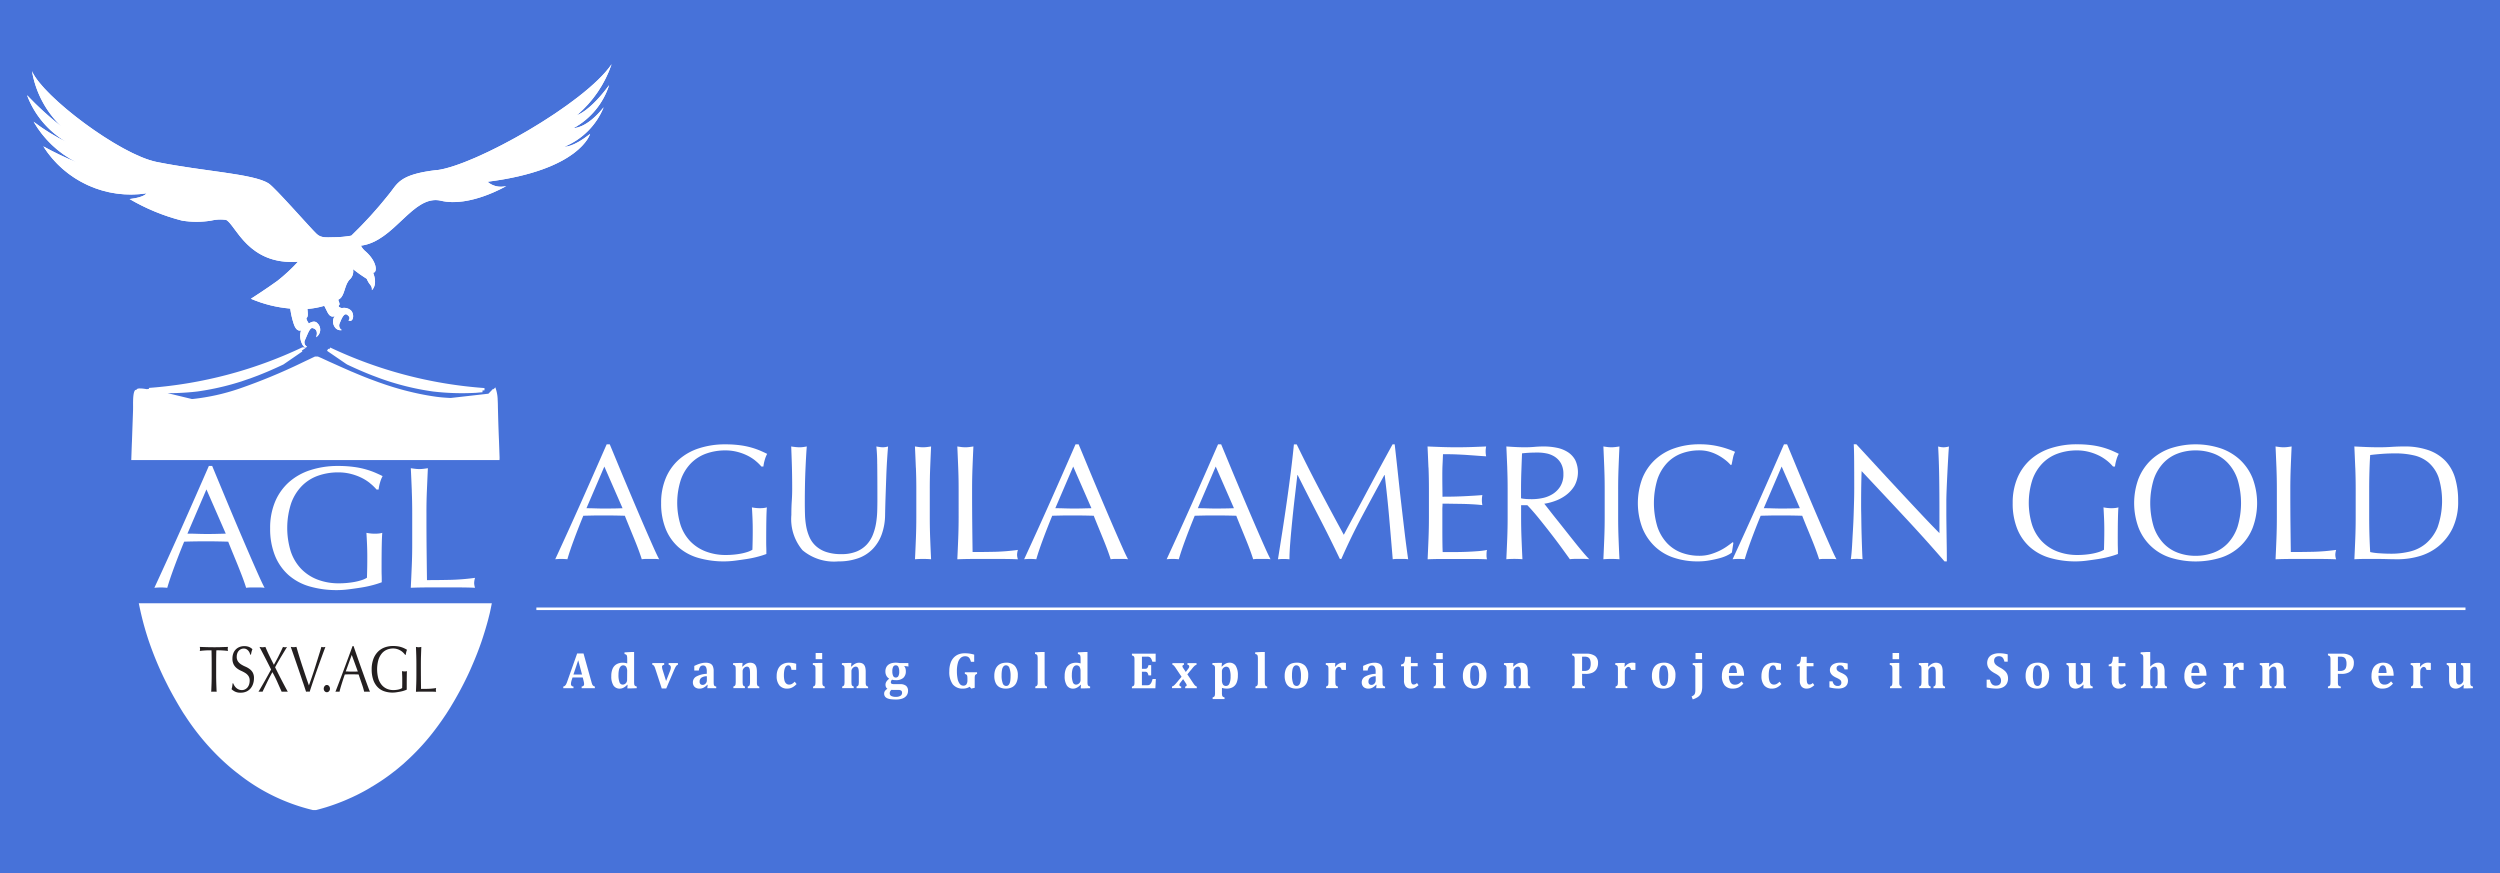 <svg xmlns="http://www.w3.org/2000/svg" xmlns:xlink="http://www.w3.org/1999/xlink" width="252" height="88" viewBox="0 0 252 88">
  <defs>
    <clipPath id="clip-path">
      <path id="Path_7207" data-name="Path 7207" d="M649.148,185.653c-3.872.458-3.912,1.4-4.847,2.5a41.808,41.808,0,0,1-3.74,4.111,10.365,10.365,0,0,1-1.75.161h0c-.746.01-1.281.089-1.733-.327-.6-.553-4.205-4.688-4.856-5.1-1.535-.981-6.46-1.194-11.286-2.165-3.728-.753-11.489-6.608-12.561-9.153a10.043,10.043,0,0,0,2.973,5.59,31.83,31.83,0,0,1-3.473-3.165,9.189,9.189,0,0,0,3.959,4.708,18.956,18.956,0,0,1-3.293-2.033,10.386,10.386,0,0,0,4.275,4.061,31,31,0,0,1-3.3-1.58,10.436,10.436,0,0,0,10.4,4.736s-.189.4-1.7.576a20.448,20.448,0,0,0,5.284,2.174,9.049,9.049,0,0,0,2.927,0,3.967,3.967,0,0,1,1.526-.068c.987.54,2.211,4.577,7.236,4.214a17.56,17.56,0,0,1-2.072,1.923c-1.143.83-2.675,1.809-2.675,1.809a12.85,12.85,0,0,0,3.966.988,8.16,8.16,0,0,0,.359,1.568c.2.581.46.7.727.637a1.835,1.835,0,0,0,.127,1.4c.231.434.481.246.481.246a.51.51,0,0,1-.209-.688c.173-.343.457-1.255.744-1.2.713.136.373.927.373.927a.9.9,0,0,0,.112-1.436c-.314-.337-.844.054-.844.054s-.341-.493-.216-.579c.17-.117.106-.529.074-.893a7.817,7.817,0,0,0,1.7-.314c.121.239.235.476.349.694.157.288.406.508.712.326a.983.983,0,0,0,0,1.125.675.675,0,0,0,.71.3.528.528,0,0,1-.21-.706c.148-.358.411-1.069.738-.845.458.314.136.569.136.569.492.276.652-.608.242-1.009a1.041,1.041,0,0,0-.9-.226c-.1-.008-.433-.118-.308-.269.072-.084.135-.066-.069-.569.041-.027.091-.052.135-.08.567-.389.484-1.489,1.089-2.024a1.1,1.1,0,0,0,.272-.983,15.8,15.8,0,0,0,1.381.973,2.337,2.337,0,0,0,.381.635.662.662,0,0,1,.14.511c.639-.635.122-1.761.122-1.761.451.018.424-1.107-.761-2.147a1.723,1.723,0,0,1-.467-.578c3.4-.423,5.243-5.2,8.07-4.529,2.9.693,6.581-1.48,6.581-1.48a2.075,2.075,0,0,1-1.893-.431c9.342-1.189,10.347-4.827,10.347-4.827-1.772,1.41-2.585,1.288-2.585,1.288a7.223,7.223,0,0,0,3.95-3.971c-1.722,2.172-3.031,2.1-3.031,2.1a7.593,7.593,0,0,0,3.582-4.331c-1.971,2.684-3.247,3.026-3.247,3.026a11.67,11.67,0,0,0,3.495-5.135c-2.681,3.966-13.776,10.226-17.644,10.684" fill="#fff"/>
    </clipPath>
    <clipPath id="clip-path-2">
      <path id="Path_7209" data-name="Path 7209" d="M619.291,229.445c.151.735.321,1.449.511,2.128l.075.262c.118.41.241.8.369,1.189a33.721,33.721,0,0,0,1.381,3.433c.153.328.314.646.47.961.051.1.1.205.152.3.153.293.3.577.462.859.282.5.564,1,.862,1.477.1.168.21.339.322.505a24.3,24.3,0,0,0,3.183,3.948q.5.5,1,.945l.152.134q.4.353.823.682l.124.092a19.223,19.223,0,0,0,7.545,3.688h.261c.343-.089.68-.184,1.018-.286.519-.162,1.042-.348,1.552-.551.287-.114.567-.236.85-.363.236-.105.432-.2.626-.292.466-.232.936-.48,1.389-.753.04-.026.079-.054.125-.081a.361.361,0,0,1,.074-.036c.266-.165.532-.331.793-.5.472-.31.931-.638,1.362-.98.073-.054.143-.1.208-.157s.14-.114.207-.171l.559-.47c.074-.072.149-.138.223-.207.321-.291.628-.583.922-.882.505-.509,1-1.054,1.5-1.667l.249-.31c.4-.513.8-1.056,1.178-1.621l.193-.284c.152-.236.307-.478.456-.721.111-.187.227-.379.339-.571.457-.781.9-1.608,1.307-2.455l.133-.277c.135-.287.262-.573.384-.862.343-.789.66-1.593.938-2.4.216-.64.4-1.239.567-1.832.047-.168.093-.336.132-.5l.129-.508c.065-.281.124-.574.182-.865Zm.882-21.707c.113.006.245.016.371.027l.094.011c.059.006.118.008.176.013-.279.022-.558.05-.84.07.116,0,.245.014.371.023l.092.014c.019,0,.032,0,.051,0l-.122.009c-.1-.009-.205-.012-.314-.027s-.238-.035-.36-.052a3,3,0,0,0-.422-.035.52.52,0,0,0-.218.03.329.329,0,0,0-.048.09.461.461,0,0,0-.148.028s-.09.085-.135.526c-.017.169-.022.345-.027.518s0,.328,0,.489c0,.185,0,.353-.006.491l-.106,3.029c-.027.591-.045,1.18-.066,1.772h36.873c-.005-.063-.005-.117-.007-.176l-.057-1.609c-.03-.72-.056-1.437-.077-2.144l-.033-1.27c0-.265-.009-.529-.024-.784a3.7,3.7,0,0,0-.164-.995l-.183.191c-.008-.022-.011-.05-.02-.069l-.385.4-3.858.437c-.528-.024-1.039-.064-1.482-.125a26.128,26.128,0,0,1-2.609-.5c-.548-.127-1.08-.276-1.607-.433-.287-.088-.574-.179-.857-.273l-.291-.1-.12-.042c-.1-.035-.206-.072-.312-.106-.03-.013-.065-.025-.1-.038l-.913-.337c-.113-.047-.23-.092-.348-.138-.443-.177-.883-.357-1.317-.545-.023-.008-.044-.013-.062-.021-.566-.246-1.12-.492-1.671-.741-.085-.037-.165-.074-.248-.112-.162-.071-.325-.143-.482-.216l-.136-.064q-.228-.1-.453-.209c-.134-.056-.261-.116-.4-.174h-.253c-.062.031-.125.058-.184.088-.032.017-.068.03-.1.046-.143.07-.287.14-.433.208-.049.024-.1.048-.146.066-.146.074-.295.142-.439.211a57.794,57.794,0,0,1-6.313,2.61,21.7,21.7,0,0,1-4.662,1.042c-.054,0-.106.007-.162.011l-3.582-.867a25.041,25.041,0,0,0,4.136-.14,26.761,26.761,0,0,0,2.763-.539c.542-.135,1.08-.291,1.655-.473.288-.094.577-.195.864-.295l.815-.3q.462-.183.9-.366l.344-.148c.436-.189.862-.384,1.282-.584l1.9-1.305c-.076.039-.3.147-.624.3l.714-.49a43.753,43.753,0,0,1-15.483,4.089m19.162-3.436c-.629-.279-1.04-.477-1.151-.534l1.9,1.307h.007l.1.069c.421.2.848.395,1.285.584l.346.148q.435.183.9.366l.813.3c.284.1.573.2.863.295.576.182,1.116.338,1.656.473a26.576,26.576,0,0,0,2.764.539,24.833,24.833,0,0,0,4.186.136c.1,0,.2-.013.3-.023l.1-.009c.126-.012.253-.022.37-.028-.176-.01-.348-.027-.52-.042l.041-.006c.126-.009.254-.021.371-.023-.229-.015-.451-.04-.674-.057.031,0,.068,0,.1-.005.105,0,.2-.013.309-.021l.09-.011c.129-.011.258-.021.369-.027a43.741,43.741,0,0,1-15.479-4.089Z" fill="#fff"/>
    </clipPath>
  </defs>
  <g id="Group_2806" data-name="Group 2806" transform="translate(-628.797 -2950.112)">
    <path id="Path_8240" data-name="Path 8240" d="M0,0H252V88H0Z" transform="translate(628.797 2950.112)" fill="#4772d9"/>
    <g id="Group_2584" data-name="Group 2584" transform="translate(23.648 2781.603)">
      <path id="Path_7142" data-name="Path 7142" d="M671.592,224.882a3.123,3.123,0,0,0-.438-.033h-.878a3.1,3.1,0,0,0-.438.033c-.078-.254-.182-.559-.314-.918s-.279-.733-.44-1.125-.322-.789-.487-1.192-.321-.786-.464-1.151c-.353-.01-.711-.018-1.076-.024s-.728-.008-1.092-.008c-.342,0-.678,0-1.009.008s-.668.014-1.01.024q-.529,1.293-.96,2.458t-.645,1.928a5.7,5.7,0,0,0-1.225,0q1.341-2.9,2.615-5.759T666.3,213.3h.314q.4.96.861,2.076t.944,2.26q.48,1.142.959,2.267t.9,2.093q.423.969.761,1.73c.227.508.411.894.555,1.158m-7.331-5.146c.286,0,.584.006.894.016s.606.017.893.017q.464,0,.927-.009c.309,0,.617-.014.926-.024l-1.837-4.2Z" fill="#fff"/>
      <path id="Path_7143" data-name="Path 7143" d="M681.282,214.936a4.491,4.491,0,0,0-.827-.521,5.218,5.218,0,0,0-1.01-.364,4.788,4.788,0,0,0-1.183-.141,5.661,5.661,0,0,0-1.912.315,4.071,4.071,0,0,0-1.539.968,4.529,4.529,0,0,0-1.026,1.655,7.584,7.584,0,0,0-.042,4.559,4.394,4.394,0,0,0,.968,1.646,4.3,4.3,0,0,0,1.557,1.035,5.587,5.587,0,0,0,2.076.364c.232,0,.475-.01.728-.033s.5-.055.737-.1a5.165,5.165,0,0,0,.662-.166,2.367,2.367,0,0,0,.521-.232q.016-.5.025-.992t.008-1.01q0-.579-.024-1.159c-.017-.385-.036-.755-.059-1.108a4.07,4.07,0,0,0,.795.083c.121,0,.242-.006.364-.017a1.785,1.785,0,0,0,.348-.066q-.034.381-.05,1.2t-.017,2.159c0,.222,0,.444.009.67s.008.45.008.671a9.055,9.055,0,0,1-.869.273,10.315,10.315,0,0,1-1.109.232q-.586.09-1.175.166a8.67,8.67,0,0,1-1.067.074,9.213,9.213,0,0,1-2.656-.356,5.178,5.178,0,0,1-2.011-1.1,4.931,4.931,0,0,1-1.275-1.854,6.839,6.839,0,0,1-.446-2.565,6.411,6.411,0,0,1,.463-2.507,5.158,5.158,0,0,1,1.307-1.862A5.677,5.677,0,0,1,675.6,213.7a8.41,8.41,0,0,1,2.657-.4,11.06,11.06,0,0,1,1.5.091,8,8,0,0,1,1.159.24,7.756,7.756,0,0,1,.885.314q.381.167.679.315a2.8,2.8,0,0,0-.241.6,3.888,3.888,0,0,0-.14.679h-.2a4.281,4.281,0,0,0-.62-.6" fill="#fff"/>
      <path id="Path_7144" data-name="Path 7144" d="M693.57,215.267a16.821,16.821,0,0,0-.083-1.754c.122.022.237.041.348.058a2.3,2.3,0,0,0,.331.024,1.787,1.787,0,0,0,.5-.082q-.049.579-.1,1.382t-.083,1.721q-.033.918-.066,1.887t-.05,1.878a5.992,5.992,0,0,1-.339,1.986,4.149,4.149,0,0,1-.919,1.489,3.8,3.8,0,0,1-1.464.927,5.836,5.836,0,0,1-1.994.315,4.94,4.94,0,0,1-3.608-1.126,4.86,4.86,0,0,1-1.125-3.558q0-.777.041-1.382c.027-.4.042-.813.042-1.233q0-1.391-.034-2.465t-.066-1.821c.132.022.276.041.43.058a4.2,4.2,0,0,0,.43.024,2.62,2.62,0,0,0,.357-.024c.115-.017.234-.036.355-.058q-.033.364-.066.951t-.066,1.333c-.022.5-.039,1.032-.05,1.6s-.017,1.17-.017,1.788q0,.563.017,1.167a8.179,8.179,0,0,0,.116,1.174,4.884,4.884,0,0,0,.323,1.093,2.673,2.673,0,0,0,.637.909,2.919,2.919,0,0,0,1.043.613,4.679,4.679,0,0,0,1.555.224,3.9,3.9,0,0,0,1.531-.266,2.91,2.91,0,0,0,1.018-.694,3.192,3.192,0,0,0,.621-.994,5.689,5.689,0,0,0,.323-1.174,9.393,9.393,0,0,0,.115-1.225c.011-.408.017-.784.017-1.126q0-2.349-.017-3.624" fill="#fff"/>
      <path id="Path_7145" data-name="Path 7145" d="M697.467,215.656q-.04-1.052-.091-2.144c.144.023.282.042.414.059a3.3,3.3,0,0,0,.8,0c.132-.017.27-.036.413-.059q-.049,1.094-.091,2.144t-.041,2.143v2.847q0,1.092.041,2.151t.091,2.086q-.381-.034-.811-.034t-.811.034q.05-1.027.091-2.086t.042-2.151V217.8q0-1.092-.042-2.143" fill="#fff"/>
      <path id="Path_7146" data-name="Path 7146" d="M701.737,215.656q-.04-1.052-.091-2.144c.144.023.282.042.414.059a3.3,3.3,0,0,0,.795,0c.132-.017.27-.036.413-.059q-.05,1.094-.091,2.144t-.041,2.143q0,2.085.016,3.616t.034,2.739q1.175,0,2.25-.024a21.267,21.267,0,0,0,2.317-.191,1.929,1.929,0,0,0-.083.5,1.562,1.562,0,0,0,.083.447q-.762-.034-1.522-.034h-3.054q-.737,0-1.531.034.05-1.027.091-2.086t.042-2.151V217.8q0-1.092-.042-2.143" fill="#fff"/>
      <path id="Path_7147" data-name="Path 7147" d="M718.858,224.882a3.123,3.123,0,0,0-.438-.033h-.878a3.1,3.1,0,0,0-.438.033c-.078-.254-.182-.559-.314-.918s-.279-.733-.439-1.125-.323-.789-.488-1.192-.321-.786-.464-1.151c-.353-.01-.712-.018-1.075-.024s-.729-.008-1.093-.008c-.342,0-.678,0-1.009.008s-.668.014-1.01.024q-.529,1.293-.96,2.458t-.645,1.928a5.7,5.7,0,0,0-1.225,0q1.341-2.9,2.615-5.759t2.565-5.825h.314q.4.96.861,2.076t.944,2.26q.48,1.142.959,2.267t.9,2.093q.423.969.762,1.73c.225.508.411.894.554,1.158m-7.331-5.146c.286,0,.584.006.894.016s.606.017.893.017c.309,0,.617,0,.927-.009s.617-.014.926-.024l-1.837-4.2Z" fill="#fff"/>
      <path id="Path_7148" data-name="Path 7148" d="M733.223,224.882a3.114,3.114,0,0,0-.438-.033h-.877a3.116,3.116,0,0,0-.439.033c-.078-.254-.182-.559-.314-.918s-.279-.733-.439-1.125-.322-.789-.488-1.192-.321-.786-.464-1.151q-.529-.015-1.075-.024c-.365-.006-.729-.008-1.093-.008-.342,0-.678,0-1.009.008s-.668.014-1.01.024q-.53,1.293-.959,2.458t-.646,1.928a5.7,5.7,0,0,0-1.225,0q1.341-2.9,2.615-5.759t2.566-5.825h.314q.4.96.861,2.076t.943,2.26q.48,1.142.96,2.267t.9,2.093q.422.969.761,1.73t.554,1.158m-7.331-5.146c.286,0,.584.006.894.016s.606.017.893.017q.463,0,.927-.009c.309,0,.618-.014.926-.024l-1.836-4.2Z" fill="#fff"/>
      <path id="Path_7149" data-name="Path 7149" d="M738.163,217.865q1.167,2.218,2.441,4.551c.111-.209.27-.51.48-.9s.453-.842.729-1.349.571-1.057.885-1.647.634-1.188.96-1.795.648-1.2.968-1.788.618-1.131.894-1.639h.215q.182,1.59.339,3.071t.323,2.913q.165,1.431.331,2.83t.364,2.771a2.372,2.372,0,0,0-.389-.032h-.778a2.352,2.352,0,0,0-.388.032q-.183-2.2-.365-4.27t-.446-4.219h-.034q-1.141,2.085-2.242,4.145t-2.094,4.312h-.149q-.993-2.085-2.076-4.179t-2.177-4.278h-.033q-.116,1.026-.257,2.226t-.256,2.366q-.117,1.167-.2,2.2t-.083,1.7a5.254,5.254,0,0,0-1.158,0q.215-1.341.447-2.83t.447-2.995q.215-1.506.4-2.971t.314-2.789h.282q1.142,2.351,2.308,4.568" fill="#fff"/>
      <path id="Path_7150" data-name="Path 7150" d="M749.136,215.631q-.042-1.059-.091-2.118.744.033,1.481.058t1.481.024q.746,0,1.473-.024c.485-.017.977-.036,1.473-.058a2.491,2.491,0,0,0,0,.993q-.53-.033-.968-.066c-.293-.023-.6-.044-.927-.067s-.681-.041-1.067-.058-.85-.025-1.39-.025c-.012.354-.025.69-.042,1.01s-.025.684-.025,1.093q0,.645.008,1.257c.006.409.009.717.009.927q.727,0,1.307-.016t1.06-.042c.319-.016.615-.033.885-.05s.526-.035.769-.058a2.626,2.626,0,0,0-.049.514,2.534,2.534,0,0,0,.049.5c-.287-.033-.62-.061-1-.083s-.761-.035-1.142-.041l-1.075-.016c-.337-.006-.6-.009-.8-.009,0,.1,0,.207-.009.323s-.008.262-.008.439v1.637q0,.945.008,1.556c.006.409.014.718.026.927h1.158q.629,0,1.233-.024t1.142-.067a7.388,7.388,0,0,0,.935-.124,1.169,1.169,0,0,0-.042.256c-.005.095-.008.18-.008.258a1.488,1.488,0,0,0,.05.429q-.746-.033-1.481-.033h-3q-.746,0-1.506.033.05-1.059.091-2.109t.041-2.144v-2.847q0-1.092-.041-2.151" fill="#fff"/>
      <path id="Path_7151" data-name="Path 7151" d="M757.08,215.656q-.042-1.052-.091-2.143c.32.022.634.042.943.058s.623.025.943.025.635-.014.944-.041.623-.042.943-.042a6.441,6.441,0,0,1,1.324.132,3.23,3.23,0,0,1,1.1.438,2.218,2.218,0,0,1,.745.8,2.867,2.867,0,0,1-.082,2.607,3.319,3.319,0,0,1-.869.943,4.237,4.237,0,0,1-1.1.579,5.541,5.541,0,0,1-1.067.274q.2.247.546.695t.778.984q.43.538.894,1.126t.893,1.125q.431.539.811.984c.254.3.457.525.613.679a3.781,3.781,0,0,0-.5-.033h-.977a3.388,3.388,0,0,0-.479.033c-.165-.231-.417-.578-.753-1.042s-.709-.96-1.118-1.49-.825-1.056-1.249-1.58-.814-.968-1.167-1.333h-.629v1.209q0,1.092.042,2.151t.091,2.085c-.255-.022-.524-.033-.811-.033s-.558.011-.811.033q.049-1.024.091-2.085t.041-2.151V217.8q0-1.092-.041-2.143m1.9,3.153c.182.01.383.016.6.016a5.223,5.223,0,0,0,1.067-.115,3.1,3.1,0,0,0,1.018-.406,2.426,2.426,0,0,0,.77-.778,2.28,2.28,0,0,0,.306-1.232,2.137,2.137,0,0,0-.24-1.068,1.928,1.928,0,0,0-.62-.671,2.392,2.392,0,0,0-.828-.339,4.437,4.437,0,0,0-.877-.091q-.579,0-.96.025c-.254.016-.469.036-.645.058q-.035.911-.067,1.8t-.033,1.787v.943a3.268,3.268,0,0,0,.5.067" fill="#fff"/>
      <path id="Path_7152" data-name="Path 7152" d="M766.86,215.656q-.04-1.052-.09-2.144c.142.023.281.042.413.059a3.3,3.3,0,0,0,.794,0c.133-.017.271-.036.414-.059q-.05,1.094-.091,2.144t-.041,2.143v2.847q0,1.092.041,2.151t.091,2.086q-.381-.034-.811-.034t-.81.034q.048-1.027.09-2.086t.042-2.151V217.8q0-1.092-.042-2.143" fill="#fff"/>
      <path id="Path_7153" data-name="Path 7153" d="M779.256,224.493a4.461,4.461,0,0,1-.778.282q-.455.125-1.017.223a6.683,6.683,0,0,1-1.175.1,7.528,7.528,0,0,1-2.417-.373,5.081,5.081,0,0,1-1.911-1.133,5.337,5.337,0,0,1-1.258-1.862,7.137,7.137,0,0,1,0-5.015,5.22,5.22,0,0,1,1.275-1.862,5.507,5.507,0,0,1,1.961-1.159,7.629,7.629,0,0,1,2.515-.4,8.29,8.29,0,0,1,1.994.223,9.289,9.289,0,0,1,1.6.538,2.193,2.193,0,0,0-.215.629c-.055.264-.1.486-.132.662l-.1.033a3.684,3.684,0,0,0-.464-.447,5.109,5.109,0,0,0-.7-.48,4.4,4.4,0,0,0-.894-.389,3.624,3.624,0,0,0-1.092-.157,5.1,5.1,0,0,0-1.812.315,3.842,3.842,0,0,0-1.456.968,4.513,4.513,0,0,0-.969,1.655,8.3,8.3,0,0,0,0,4.75,4.53,4.53,0,0,0,.969,1.655,3.865,3.865,0,0,0,1.456.968,5.117,5.117,0,0,0,1.812.314,3.88,3.88,0,0,0,1.1-.149,5.826,5.826,0,0,0,.927-.356,5.561,5.561,0,0,0,.762-.447q.339-.24.571-.421l.066.066-.149.975a2.062,2.062,0,0,1-.472.29" fill="#fff"/>
      <path id="Path_7154" data-name="Path 7154" d="M790.269,224.882a3.1,3.1,0,0,0-.438-.033h-.877a3.1,3.1,0,0,0-.438.033c-.078-.254-.183-.559-.315-.918s-.278-.733-.438-1.125-.323-.789-.489-1.192-.32-.786-.463-1.151c-.354-.01-.712-.018-1.076-.024s-.728-.008-1.093-.008c-.341,0-.678,0-1.008.008s-.668.014-1.01.024q-.531,1.293-.96,2.458t-.646,1.928a5.691,5.691,0,0,0-1.224,0q1.341-2.9,2.615-5.759t2.565-5.825h.314q.4.96.861,2.076t.943,2.26q.48,1.142.96,2.267t.9,2.093q.423.969.761,1.73t.554,1.158m-7.331-5.146c.287,0,.585.006.894.016s.607.017.894.017q.463,0,.926-.009c.309,0,.618-.014.927-.024l-1.837-4.2Z" fill="#fff"/>
      <path id="Path_7155" data-name="Path 7155" d="M797.1,220.588q-2.152-2.31-4.3-4.593c-.011.309-.023.723-.033,1.241s-.017,1.225-.017,2.119c0,.232,0,.518.009.86s.01.7.016,1.076.014.756.025,1.142.022.745.033,1.076.022.62.033.869.022.416.033.5a4.708,4.708,0,0,0-.579-.032,5.267,5.267,0,0,0-.612.032c.022-.109.046-.314.074-.612s.052-.654.074-1.068.047-.862.075-1.348.05-.971.066-1.457.03-.96.042-1.423.016-.877.016-1.241q0-1.589-.008-2.731t-.041-1.705h.264l2.16,2.342q1.15,1.249,2.284,2.467t2.151,2.3q1.019,1.084,1.779,1.845V220q0-1.737-.024-3.384t-.108-3.1a2.4,2.4,0,0,0,.563.083,2.315,2.315,0,0,0,.529-.083q-.033.364-.074,1.092t-.083,1.556c-.027.552-.053,1.092-.074,1.622s-.033.954-.033,1.274v.993q0,.563.008,1.175t.016,1.232q.009.622.017,1.159t.008.935v.546h-.231q-1.9-2.2-4.055-4.509" fill="#fff"/>
      <path id="Path_7156" data-name="Path 7156" d="M817.519,214.936a4.459,4.459,0,0,0-.827-.521,5.2,5.2,0,0,0-1.01-.364,4.788,4.788,0,0,0-1.183-.141,5.665,5.665,0,0,0-1.912.315,4.071,4.071,0,0,0-1.539.968,4.529,4.529,0,0,0-1.026,1.655,7.573,7.573,0,0,0-.041,4.559,4.38,4.38,0,0,0,.968,1.646,4.3,4.3,0,0,0,1.555,1.035,5.6,5.6,0,0,0,2.078.364c.231,0,.474-.01.728-.033s.5-.055.736-.1a5.122,5.122,0,0,0,.662-.166,2.4,2.4,0,0,0,.522-.232q.015-.5.024-.992t.009-1.01q0-.579-.025-1.159c-.017-.385-.036-.755-.058-1.108a4.053,4.053,0,0,0,.794.083c.121,0,.243-.006.364-.017a1.771,1.771,0,0,0,.348-.066q-.033.381-.05,1.2t-.016,2.159c0,.222,0,.444.008.67s.008.45.008.671a9.055,9.055,0,0,1-.869.273,10.346,10.346,0,0,1-1.108.232q-.588.09-1.175.166a8.686,8.686,0,0,1-1.068.074,9.213,9.213,0,0,1-2.656-.356,5.178,5.178,0,0,1-2.011-1.1,4.931,4.931,0,0,1-1.275-1.854,6.839,6.839,0,0,1-.446-2.565,6.411,6.411,0,0,1,.463-2.507,5.183,5.183,0,0,1,1.307-1.862,5.673,5.673,0,0,1,2.045-1.158,8.4,8.4,0,0,1,2.656-.4,11.087,11.087,0,0,1,1.5.091,8.014,8.014,0,0,1,1.158.24,7.85,7.85,0,0,1,.886.314q.379.167.678.315a2.86,2.86,0,0,0-.24.6,3.808,3.808,0,0,0-.141.679h-.2a4.346,4.346,0,0,0-.621-.6" fill="#fff"/>
      <path id="Path_7157" data-name="Path 7157" d="M820.73,216.715A5.231,5.231,0,0,1,822,214.853a5.515,5.515,0,0,1,1.961-1.159,8.137,8.137,0,0,1,5.015,0,5.515,5.515,0,0,1,1.961,1.159,5.231,5.231,0,0,1,1.274,1.862,7.138,7.138,0,0,1,0,5.015,5.1,5.1,0,0,1-3.235,3,8.615,8.615,0,0,1-5.015,0,5.1,5.1,0,0,1-3.235-3,7.138,7.138,0,0,1,0-5.015m9.971.133a4.512,4.512,0,0,0-.968-1.655,3.846,3.846,0,0,0-1.457-.968,5.1,5.1,0,0,0-1.812-.315,5.041,5.041,0,0,0-1.795.315,3.846,3.846,0,0,0-1.457.968,4.512,4.512,0,0,0-.968,1.655,8.3,8.3,0,0,0,0,4.749,4.512,4.512,0,0,0,.968,1.655,3.846,3.846,0,0,0,1.457.968,5.041,5.041,0,0,0,1.795.315,5.1,5.1,0,0,0,1.812-.315,3.845,3.845,0,0,0,1.457-.968,4.512,4.512,0,0,0,.968-1.655,8.274,8.274,0,0,0,0-4.749" fill="#fff"/>
      <path id="Path_7158" data-name="Path 7158" d="M834.615,215.656q-.042-1.052-.091-2.144c.143.023.282.042.414.059a3.3,3.3,0,0,0,.794,0c.132-.017.27-.036.414-.059q-.05,1.094-.091,2.144t-.042,2.143q0,2.085.017,3.616t.033,2.739q1.175,0,2.251-.024a21.288,21.288,0,0,0,2.317-.191,1.888,1.888,0,0,0-.083.5,1.529,1.529,0,0,0,.083.447q-.762-.034-1.523-.034h-3.053q-.738,0-1.531.034.05-1.027.091-2.086t.041-2.151V217.8q0-1.092-.041-2.143" fill="#fff"/>
      <path id="Path_7159" data-name="Path 7159" d="M842.559,215.656q-.042-1.052-.091-2.143.629.033,1.249.058t1.249.025q.63,0,1.25-.041t1.25-.042a7.249,7.249,0,0,1,2.49.38,4.36,4.36,0,0,1,1.7,1.084,4.276,4.276,0,0,1,.968,1.722,7.946,7.946,0,0,1,.306,2.292,6.155,6.155,0,0,1-.571,2.789,5.331,5.331,0,0,1-1.456,1.828,5.46,5.46,0,0,1-1.953.985,7.808,7.808,0,0,1-2.044.289q-.562,0-1.109-.016t-1.109-.016h-1.109c-.364,0-.733.01-1.108.032q.049-1.024.091-2.085t.041-2.151V217.8q0-1.092-.041-2.143m1.5,8.5a6,6,0,0,0,.943.124q.6.042,1.224.042a7.865,7.865,0,0,0,1.821-.216,3.942,3.942,0,0,0,1.63-.81,4.334,4.334,0,0,0,1.175-1.631,8.061,8.061,0,0,0,.1-5.039,3.6,3.6,0,0,0-.976-1.465,3.466,3.466,0,0,0-1.481-.744,8.069,8.069,0,0,0-1.887-.207q-.746,0-1.389.05t-1.159.115q-.051.795-.075,1.664t-.025,1.762v2.847q0,1.787.1,3.508" fill="#fff"/>
      <path id="Path_7160" data-name="Path 7160" d="M663.888,236.8h-1.027l-.079.242c-.023.069-.041.134-.056.2a.94.94,0,0,0-.022.2.239.239,0,0,0,.251.267v.169h-1.027v-.169a.287.287,0,0,0,.156-.066.541.541,0,0,0,.123-.153,1.726,1.726,0,0,0,.118-.278l1-2.833h.643l.794,2.856a2.2,2.2,0,0,0,.088.272.388.388,0,0,0,.1.13.354.354,0,0,0,.161.072v.169H663.78v-.169a.32.32,0,0,0,.185-.073.222.222,0,0,0,.06-.166,1.04,1.04,0,0,0-.016-.176c-.012-.065-.03-.146-.056-.245Zm-.936-.3h.866l-.384-1.436Z" fill="#fff"/>
      <path id="Path_7161" data-name="Path 7161" d="M669.067,237.134c0,.129,0,.224.007.283a.49.49,0,0,0,.027.143.207.207,0,0,0,.07.088.489.489,0,0,0,.161.06v.171l-.654.023h-.291l.022-.367-.037,0a1.369,1.369,0,0,1-.364.288.787.787,0,0,1-.367.1.741.741,0,0,1-.655-.318,1.7,1.7,0,0,1-.218-.959,1.777,1.777,0,0,1,.133-.73.961.961,0,0,1,.393-.451,1.231,1.231,0,0,1,.629-.152,1.565,1.565,0,0,1,.207.013,1.815,1.815,0,0,1,.242.055v-.231c0-.182,0-.311-.007-.387a.634.634,0,0,0-.03-.173.2.2,0,0,0-.068-.093.475.475,0,0,0-.167-.059v-.171l.667-.035h.3Zm-.7-.948a.853.853,0,0,0-.1-.462.365.365,0,0,0-.559-.037.747.747,0,0,0-.162.328,2.092,2.092,0,0,0-.054.507,2.05,2.05,0,0,0,.1.75.341.341,0,0,0,.322.247.421.421,0,0,0,.205-.055.455.455,0,0,0,.173-.168.494.494,0,0,0,.069-.261Z" fill="#fff"/>
      <path id="Path_7162" data-name="Path 7162" d="M672.1,235.349v.169a.358.358,0,0,0-.166.069.171.171,0,0,0-.053.137,1.1,1.1,0,0,0,.063.319l.346,1.114.383-.976a1.957,1.957,0,0,0,.072-.216.717.717,0,0,0,.024-.182.274.274,0,0,0-.058-.178.261.261,0,0,0-.163-.087v-.169h.935v.172a.355.355,0,0,0-.112.056.389.389,0,0,0-.079.086,1.306,1.306,0,0,0-.09.16c-.035.07-.084.177-.145.32l-.75,1.761h-.455l-.634-1.94a1.987,1.987,0,0,0-.106-.277.4.4,0,0,0-.091-.115.28.28,0,0,0-.121-.054v-.169Z" fill="#fff"/>
      <path id="Path_7163" data-name="Path 7163" d="M676.481,237.544l-.037-.012a1.422,1.422,0,0,1-.384.3.881.881,0,0,1-.4.091.759.759,0,0,1-.36-.08.553.553,0,0,1-.231-.223.674.674,0,0,1-.078-.328.664.664,0,0,1,.348-.591,2.413,2.413,0,0,1,1.055-.272v-.242a1.023,1.023,0,0,0-.051-.365.367.367,0,0,0-.13-.181.329.329,0,0,0-.19-.053.405.405,0,0,0-.191.041.363.363,0,0,0-.145.154.917.917,0,0,0-.1.315h-.454v-.464c.147-.07.27-.123.368-.161a2.851,2.851,0,0,1,.289-.093,2.341,2.341,0,0,1,.257-.052,1.7,1.7,0,0,1,.226-.015,1.1,1.1,0,0,1,.465.081.539.539,0,0,1,.261.265,1.212,1.212,0,0,1,.087.508v.994c0,.113,0,.2.007.26a.548.548,0,0,0,.023.136.182.182,0,0,0,.04.072.179.179,0,0,0,.059.044.969.969,0,0,0,.131.042v.167h-.9Zm-.08-.869a.946.946,0,0,0-.552.148.476.476,0,0,0-.179.4.329.329,0,0,0,.082.241.3.3,0,0,0,.226.083.384.384,0,0,0,.209-.063.467.467,0,0,0,.214-.389Z" fill="#fff"/>
      <path id="Path_7164" data-name="Path 7164" d="M681.689,237.879h-1.167v-.169a.277.277,0,0,0,.154-.083.32.32,0,0,0,.059-.147,2.284,2.284,0,0,0,.016-.336v-.681c0-.12,0-.219-.008-.3a1.492,1.492,0,0,0-.022-.191.453.453,0,0,0-.044-.123.332.332,0,0,0-.061-.082.219.219,0,0,0-.077-.047.346.346,0,0,0-.111-.015.37.37,0,0,0-.19.06.522.522,0,0,0-.166.165.413.413,0,0,0-.067.226v.982a2.545,2.545,0,0,0,.014.336.313.313,0,0,0,.059.149.29.29,0,0,0,.158.083v.169h-1.162v-.169a.321.321,0,0,0,.16-.086.3.3,0,0,0,.06-.146,2.242,2.242,0,0,0,.016-.334V236.1q0-.187-.006-.279a.477.477,0,0,0-.029-.145.2.2,0,0,0-.069-.089.465.465,0,0,0-.163-.06v-.174l.659-.02h.3l-.036.367.028.008a2.679,2.679,0,0,1,.263-.221,1.044,1.044,0,0,1,.237-.127.732.732,0,0,1,.261-.047.768.768,0,0,1,.327.06.513.513,0,0,1,.211.174.782.782,0,0,1,.115.28,1.918,1.918,0,0,1,.035.386v.933c0,.074,0,.145,0,.21a.917.917,0,0,0,.018.157.3.3,0,0,0,.04.1.207.207,0,0,0,.071.062.443.443,0,0,0,.111.043Z" fill="#fff"/>
      <path id="Path_7165" data-name="Path 7165" d="M685.259,237.226l.185.237a1.628,1.628,0,0,1-.456.35,1.083,1.083,0,0,1-.48.107.983.983,0,0,1-.795-.325,1.432,1.432,0,0,1-.275-.945,1.606,1.606,0,0,1,.151-.723,1.026,1.026,0,0,1,.431-.461,1.3,1.3,0,0,1,.645-.157,2.646,2.646,0,0,1,.388.029,2.175,2.175,0,0,1,.352.081v.614h-.476a.927.927,0,0,0-.107-.35.235.235,0,0,0-.208-.109.334.334,0,0,0-.169.047.394.394,0,0,0-.142.163,1.153,1.153,0,0,0-.1.311,2.8,2.8,0,0,0-.036.494,2.064,2.064,0,0,0,.053.5.644.644,0,0,0,.171.316.435.435,0,0,0,.31.111.577.577,0,0,0,.264-.063,1.3,1.3,0,0,0,.292-.23" fill="#fff"/>
      <path id="Path_7166" data-name="Path 7166" d="M687.112,237.71a.317.317,0,0,0,.162-.086.306.306,0,0,0,.061-.146,2.432,2.432,0,0,0,.015-.333v-1.186a1.569,1.569,0,0,0-.01-.2.3.3,0,0,0-.042-.122.188.188,0,0,0-.082-.07.635.635,0,0,0-.133-.042v-.174l.662-.02h.3v1.812c0,.1,0,.169,0,.221a.917.917,0,0,0,.011.12.37.37,0,0,0,.02.075.235.235,0,0,0,.035.062.213.213,0,0,0,.063.051.441.441,0,0,0,.108.04v.169h-1.174Zm.914-2.753h-.659v-.625h.659Z" fill="#fff"/>
      <path id="Path_7167" data-name="Path 7167" d="M692.657,237.879H691.49v-.169a.276.276,0,0,0,.155-.083.309.309,0,0,0,.058-.147,2.284,2.284,0,0,0,.016-.336v-.681c0-.12,0-.219-.007-.3a1.317,1.317,0,0,0-.023-.191.453.453,0,0,0-.043-.123.358.358,0,0,0-.061-.082.215.215,0,0,0-.078-.047.34.34,0,0,0-.11-.015.367.367,0,0,0-.19.06.5.5,0,0,0-.166.165.413.413,0,0,0-.067.226v.982a2.746,2.746,0,0,0,.014.336.3.3,0,0,0,.059.149.287.287,0,0,0,.157.083v.169h-1.161v-.169a.326.326,0,0,0,.16-.086.306.306,0,0,0,.06-.146,2.436,2.436,0,0,0,.015-.334V236.1c0-.125,0-.218-.006-.279a.478.478,0,0,0-.028-.145.213.213,0,0,0-.07-.089.458.458,0,0,0-.162-.06v-.174l.659-.02h.3l-.037.367.029.008a2.682,2.682,0,0,1,.262-.221,1.087,1.087,0,0,1,.237-.127.74.74,0,0,1,.261-.047.761.761,0,0,1,.327.06.512.512,0,0,1,.211.174.747.747,0,0,1,.115.28,1.849,1.849,0,0,1,.035.386v.933c0,.074,0,.145,0,.21a.747.747,0,0,0,.018.157.284.284,0,0,0,.039.1.211.211,0,0,0,.072.062.452.452,0,0,0,.11.043Z" fill="#fff"/>
      <path id="Path_7168" data-name="Path 7168" d="M696.72,235.691l-.411-.049-.009.029a.562.562,0,0,1,.112.195.894.894,0,0,1,.044.3.862.862,0,0,1-.254.673,1.084,1.084,0,0,1-.747.229,1.358,1.358,0,0,1-.389-.046.341.341,0,0,0-.12.248.161.161,0,0,0,.132.18.759.759,0,0,0,.2.022h.6a.923.923,0,0,1,.6.165.631.631,0,0,1,.2.515.766.766,0,0,1-.146.469.909.909,0,0,1-.417.3,1.815,1.815,0,0,1-.645.1,4.335,4.335,0,0,1-.493-.026,1.3,1.3,0,0,1-.377-.093.566.566,0,0,1-.242-.184.5.5,0,0,1-.086-.3.448.448,0,0,1,.087-.267.72.72,0,0,1,.243-.21.458.458,0,0,1-.147-.175.6.6,0,0,1-.046-.245.535.535,0,0,1,.048-.225.758.758,0,0,1,.124-.19,2.1,2.1,0,0,1,.2-.187.745.745,0,0,1-.284-.295.9.9,0,0,1-.1-.426.935.935,0,0,1,.08-.407.74.74,0,0,1,.222-.277.941.941,0,0,1,.331-.157,1.653,1.653,0,0,1,.413-.049,1.552,1.552,0,0,1,.217.013c.062.008.123.017.182.028h.868Zm-1.71,2.351a.523.523,0,0,0-.131.155.419.419,0,0,0-.044.194.291.291,0,0,0,.15.271.972.972,0,0,0,.475.089.816.816,0,0,0,.461-.108.341.341,0,0,0,.157-.3.346.346,0,0,0-.029-.148.22.22,0,0,0-.113-.1.559.559,0,0,0-.238-.041h-.414c-.116,0-.208,0-.274-.01m.087-1.874a1.049,1.049,0,0,0,.085.478.286.286,0,0,0,.268.157.28.28,0,0,0,.254-.146.871.871,0,0,0,.088-.443,1.083,1.083,0,0,0-.085-.479.278.278,0,0,0-.261-.164.285.285,0,0,0-.264.147.931.931,0,0,0-.085.45" fill="#fff"/>
      <path id="Path_7169" data-name="Path 7169" d="M703.347,234.493v.724h-.33a1.24,1.24,0,0,0-.126-.331.466.466,0,0,0-.183-.173.687.687,0,0,0-.708.1,1.035,1.035,0,0,0-.289.492,2.935,2.935,0,0,0-.106.855,3.712,3.712,0,0,0,.071.774,1.214,1.214,0,0,0,.217.509.444.444,0,0,0,.359.181.365.365,0,0,0,.313-.134.714.714,0,0,0,.1-.426v-.1a2.182,2.182,0,0,0-.012-.276.345.345,0,0,0-.037-.124.209.209,0,0,0-.066-.066.731.731,0,0,0-.145-.059v-.168h1.232v.168a.367.367,0,0,0-.164.087.266.266,0,0,0-.058.128,1.206,1.206,0,0,0-.016.227v.96l-.347.077-.163-.184a1.18,1.18,0,0,1-.657.186,1.255,1.255,0,0,1-1.047-.434,2.1,2.1,0,0,1-.345-1.317,2.47,2.47,0,0,1,.122-.816,1.517,1.517,0,0,1,.34-.572,1.327,1.327,0,0,1,.491-.321,1.663,1.663,0,0,1,.586-.1,3.257,3.257,0,0,1,.967.135" fill="#fff"/>
      <path id="Path_7170" data-name="Path 7170" d="M706.53,237.919a1.317,1.317,0,0,1-.61-.131.906.906,0,0,1-.4-.421,1.633,1.633,0,0,1-.144-.735,1.77,1.77,0,0,1,.088-.591,1.132,1.132,0,0,1,.248-.414.972.972,0,0,1,.379-.241,1.447,1.447,0,0,1,.478-.077,1.126,1.126,0,0,1,.877.325,1.364,1.364,0,0,1,.3.952,1.683,1.683,0,0,1-.147.744.972.972,0,0,1-.419.444,1.348,1.348,0,0,1-.646.145m-.424-1.343a2.177,2.177,0,0,0,.115.809.37.37,0,0,0,.345.269.328.328,0,0,0,.213-.068.483.483,0,0,0,.137-.2,1.215,1.215,0,0,0,.073-.313,3.362,3.362,0,0,0,.022-.409,2.21,2.21,0,0,0-.115-.82.365.365,0,0,0-.338-.271.331.331,0,0,0-.261.11.7.7,0,0,0-.145.329,2.871,2.871,0,0,0-.046.563" fill="#fff"/>
      <path id="Path_7171" data-name="Path 7171" d="M710.447,237.142a2.707,2.707,0,0,0,.014.334.29.29,0,0,0,.059.146.32.32,0,0,0,.167.088v.168h-1.178v-.168a.449.449,0,0,0,.113-.042.192.192,0,0,0,.063-.056.3.3,0,0,0,.04-.081.591.591,0,0,0,.022-.138c0-.059,0-.142,0-.251v-1.989c0-.146,0-.254,0-.322a1.454,1.454,0,0,0-.015-.174.328.328,0,0,0-.035-.112.193.193,0,0,0-.071-.068.569.569,0,0,0-.147-.046v-.168l.666-.035h.3Z" fill="#fff"/>
      <path id="Path_7172" data-name="Path 7172" d="M714.767,237.134c0,.129,0,.224.006.283a.521.521,0,0,0,.028.143.206.206,0,0,0,.07.088.49.49,0,0,0,.161.06v.171l-.654.023h-.291l.021-.367-.036,0a1.369,1.369,0,0,1-.364.288.79.79,0,0,1-.367.1.74.74,0,0,1-.655-.318,1.7,1.7,0,0,1-.218-.959,1.8,1.8,0,0,1,.132-.73.972.972,0,0,1,.393-.451,1.235,1.235,0,0,1,.63-.152,1.576,1.576,0,0,1,.207.013,1.815,1.815,0,0,1,.242.055v-.231c0-.182,0-.311-.007-.387a.631.631,0,0,0-.03-.173.194.194,0,0,0-.069-.093.461.461,0,0,0-.166-.059v-.171l.667-.035h.3Zm-.7-.948a.863.863,0,0,0-.1-.462.365.365,0,0,0-.559-.037.727.727,0,0,0-.162.328,2.089,2.089,0,0,0-.054.507,2.051,2.051,0,0,0,.1.75.34.34,0,0,0,.322.247.424.424,0,0,0,.205-.055A.446.446,0,0,0,714,237.3a.486.486,0,0,0,.07-.261Z" fill="#fff"/>
      <path id="Path_7173" data-name="Path 7173" d="M721.639,234.4v.811h-.33a1.59,1.59,0,0,0-.135-.328.433.433,0,0,0-.132-.134.5.5,0,0,0-.262-.05h-.524v1.224h.317a.36.36,0,0,0,.166-.032.251.251,0,0,0,.1-.106.919.919,0,0,0,.075-.229h.273v1.035h-.273a.915.915,0,0,0-.074-.226.269.269,0,0,0-.1-.111.345.345,0,0,0-.17-.033h-.317v1.361h.522a.81.81,0,0,0,.142-.011.344.344,0,0,0,.1-.039.413.413,0,0,0,.088-.077.706.706,0,0,0,.075-.1,1.23,1.23,0,0,0,.068-.149,2.308,2.308,0,0,0,.079-.252h.33l-.046.93h-2.364v-.167a.622.622,0,0,0,.14-.056.185.185,0,0,0,.078-.081.412.412,0,0,0,.032-.133c.005-.053.007-.121.007-.2v-2.2c0-.08,0-.147-.006-.2a.357.357,0,0,0-.031-.132.211.211,0,0,0-.077-.083.587.587,0,0,0-.143-.057V234.4Z" fill="#fff"/>
      <path id="Path_7174" data-name="Path 7174" d="M724.834,236.481l.563.847q.08.12.141.2a.624.624,0,0,0,.12.121.413.413,0,0,0,.128.063v.169h-1.171v-.169c.1-.011.149-.056.149-.132a.219.219,0,0,0-.007-.058.238.238,0,0,0-.022-.053,1.086,1.086,0,0,0-.057-.093l-.272-.413-.253.329a.809.809,0,0,0-.1.153.268.268,0,0,0-.021.109.148.148,0,0,0,.044.1.225.225,0,0,0,.137.053v.169h-.926v-.169a.488.488,0,0,0,.208-.111,2.368,2.368,0,0,0,.254-.271l.5-.6-.566-.846c-.035-.054-.065-.1-.091-.134s-.052-.067-.079-.1a.639.639,0,0,0-.074-.074.228.228,0,0,0-.06-.038.18.18,0,0,0-.054-.014v-.169h1.164v.169c-.1.022-.151.069-.151.143a.206.206,0,0,0,.021.09.893.893,0,0,0,.07.118l.248.375.245-.324a.7.7,0,0,0,.081-.128.272.272,0,0,0,.022-.108.15.15,0,0,0-.049-.117.212.212,0,0,0-.133-.049v-.169h.916v.169a.484.484,0,0,0-.2.108,2.513,2.513,0,0,0-.264.3Z" fill="#fff"/>
      <path id="Path_7175" data-name="Path 7175" d="M728.32,238.335a1.262,1.262,0,0,0,.02.27.234.234,0,0,0,.068.125.4.4,0,0,0,.175.077v.168h-1.2v-.168a.416.416,0,0,0,.158-.08.249.249,0,0,0,.063-.121,1.279,1.279,0,0,0,.019-.271V236.1c0-.121,0-.207,0-.258a.567.567,0,0,0-.017-.13.223.223,0,0,0-.037-.088.2.2,0,0,0-.071-.06.562.562,0,0,0-.138-.046v-.174l.667-.02h.295l-.036.37.029.007a1.6,1.6,0,0,1,.386-.3.778.778,0,0,1,.369-.093.72.72,0,0,1,.642.32,1.73,1.73,0,0,1,.214.957,1.9,1.9,0,0,1-.125.738.927.927,0,0,1-.377.446,1.179,1.179,0,0,1-.616.15,1.776,1.776,0,0,1-.486-.067Zm0-1.293a.832.832,0,0,0,.1.463.36.36,0,0,0,.317.149.366.366,0,0,0,.338-.246,1.7,1.7,0,0,0,.117-.7,2.022,2.022,0,0,0-.106-.753.343.343,0,0,0-.325-.244.411.411,0,0,0-.211.059.471.471,0,0,0-.232.41Z" fill="#fff"/>
      <path id="Path_7176" data-name="Path 7176" d="M732.641,237.142a2.457,2.457,0,0,0,.015.334.29.29,0,0,0,.059.146.312.312,0,0,0,.167.088v.168H731.7v-.168a.434.434,0,0,0,.113-.042.2.2,0,0,0,.064-.056.3.3,0,0,0,.039-.081.5.5,0,0,0,.022-.138c0-.059.005-.142.005-.251v-1.989c0-.146,0-.254,0-.322a1.708,1.708,0,0,0-.015-.174.328.328,0,0,0-.036-.112.193.193,0,0,0-.071-.068.555.555,0,0,0-.147-.046v-.168l.666-.035h.3Z" fill="#fff"/>
      <path id="Path_7177" data-name="Path 7177" d="M735.8,237.919a1.316,1.316,0,0,1-.61-.131.91.91,0,0,1-.4-.421,1.634,1.634,0,0,1-.145-.735,1.767,1.767,0,0,1,.089-.591,1.132,1.132,0,0,1,.248-.414.98.98,0,0,1,.379-.241,1.447,1.447,0,0,1,.478-.077,1.128,1.128,0,0,1,.878.325,1.374,1.374,0,0,1,.3.952,1.7,1.7,0,0,1-.146.744.977.977,0,0,1-.419.444,1.353,1.353,0,0,1-.647.145m-.423-1.343a2.181,2.181,0,0,0,.114.809.37.37,0,0,0,.345.269.328.328,0,0,0,.213-.068.473.473,0,0,0,.137-.2,1.254,1.254,0,0,0,.073-.313,3.361,3.361,0,0,0,.022-.409,2.236,2.236,0,0,0-.114-.82.367.367,0,0,0-.338-.271.33.33,0,0,0-.262.11.7.7,0,0,0-.145.329,2.876,2.876,0,0,0-.045.563" fill="#fff"/>
      <path id="Path_7178" data-name="Path 7178" d="M739.72,235.714l.031.008a1.167,1.167,0,0,1,.361-.317.857.857,0,0,1,.4-.1,1.532,1.532,0,0,1,.308.033v.7h-.435a.608.608,0,0,0-.107-.227.22.22,0,0,0-.177-.08.254.254,0,0,0-.117.035.407.407,0,0,0-.117.1.4.4,0,0,0-.078.127.572.572,0,0,0-.029.132,1.888,1.888,0,0,0-.008.2v.813a2.309,2.309,0,0,0,.017.339.294.294,0,0,0,.067.151.3.3,0,0,0,.171.078v.169h-1.186v-.169a.254.254,0,0,0,.221-.232,2.432,2.432,0,0,0,.015-.333V236.1c0-.127,0-.219-.006-.28a.468.468,0,0,0-.029-.145.193.193,0,0,0-.07-.089.45.45,0,0,0-.162-.06v-.174l.659-.02h.3Z" fill="#fff"/>
      <path id="Path_7179" data-name="Path 7179" d="M743.9,237.544l-.036-.012a1.438,1.438,0,0,1-.384.3.885.885,0,0,1-.4.091.757.757,0,0,1-.359-.08.541.541,0,0,1-.231-.223.674.674,0,0,1-.078-.328.663.663,0,0,1,.347-.591,2.417,2.417,0,0,1,1.055-.272v-.242a1.049,1.049,0,0,0-.05-.365.373.373,0,0,0-.13-.181.332.332,0,0,0-.191-.053.4.4,0,0,0-.19.041.364.364,0,0,0-.146.154.941.941,0,0,0-.1.315h-.455v-.464c.147-.07.27-.123.368-.161a2.943,2.943,0,0,1,.29-.093,2.33,2.33,0,0,1,.256-.052,1.714,1.714,0,0,1,.226-.015,1.108,1.108,0,0,1,.466.081.543.543,0,0,1,.261.265,1.213,1.213,0,0,1,.086.508v.994c0,.113,0,.2.007.26a.6.6,0,0,0,.023.136.212.212,0,0,0,.04.072.2.2,0,0,0,.059.044,1.028,1.028,0,0,0,.131.042v.167h-.895Zm-.079-.869a.945.945,0,0,0-.552.148.476.476,0,0,0-.18.4.329.329,0,0,0,.082.241.3.3,0,0,0,.226.083.379.379,0,0,0,.209-.063.44.44,0,0,0,.156-.167.447.447,0,0,0,.059-.222Z" fill="#fff"/>
      <path id="Path_7180" data-name="Path 7180" d="M748.135,237.573a1.571,1.571,0,0,1-.385.269.9.9,0,0,1-.366.077.668.668,0,0,1-.535-.205.929.929,0,0,1-.177-.62v-1.426h-.3v-.176a.521.521,0,0,0,.216-.076.331.331,0,0,0,.108-.136.9.9,0,0,0,.062-.223,3.466,3.466,0,0,0,.035-.345h.575v.637h.685v.319h-.685v1.15a2.58,2.58,0,0,0,.025.426.407.407,0,0,0,.085.2.2.2,0,0,0,.149.064.556.556,0,0,0,.121-.012.5.5,0,0,0,.112-.046.629.629,0,0,0,.123-.094Z" fill="#fff"/>
      <path id="Path_7181" data-name="Path 7181" d="M749.665,237.71a.316.316,0,0,0,.163-.086.3.3,0,0,0,.06-.146,2.226,2.226,0,0,0,.016-.333v-1.186a1.529,1.529,0,0,0-.011-.2.3.3,0,0,0-.041-.122.194.194,0,0,0-.082-.07.656.656,0,0,0-.133-.042v-.174l.661-.02h.3v1.812c0,.1,0,.169,0,.221s.007.092.011.12a.578.578,0,0,0,.021.075.212.212,0,0,0,.035.062.219.219,0,0,0,.062.051.439.439,0,0,0,.108.04v.169h-1.174Zm.914-2.753h-.658v-.625h.658Z" fill="#fff"/>
      <path id="Path_7182" data-name="Path 7182" d="M753.763,237.919a1.316,1.316,0,0,1-.61-.131.905.905,0,0,1-.4-.421,1.647,1.647,0,0,1-.145-.735,1.767,1.767,0,0,1,.089-.591,1.132,1.132,0,0,1,.248-.414.98.98,0,0,1,.379-.241,1.442,1.442,0,0,1,.477-.077,1.127,1.127,0,0,1,.878.325,1.369,1.369,0,0,1,.3.952,1.7,1.7,0,0,1-.146.744.977.977,0,0,1-.419.444,1.352,1.352,0,0,1-.647.145m-.423-1.343a2.16,2.16,0,0,0,.114.809.37.37,0,0,0,.345.269.328.328,0,0,0,.213-.068.483.483,0,0,0,.137-.2,1.254,1.254,0,0,0,.073-.313,3.361,3.361,0,0,0,.022-.409,2.236,2.236,0,0,0-.114-.82.368.368,0,0,0-.338-.271.331.331,0,0,0-.262.11.68.68,0,0,0-.145.329,2.876,2.876,0,0,0-.045.563" fill="#fff"/>
      <path id="Path_7183" data-name="Path 7183" d="M759.394,237.879h-1.166v-.169a.273.273,0,0,0,.154-.083.309.309,0,0,0,.059-.147,2.482,2.482,0,0,0,.015-.336v-.681c0-.12,0-.219-.007-.3a1.185,1.185,0,0,0-.023-.191.423.423,0,0,0-.043-.123.332.332,0,0,0-.061-.082.219.219,0,0,0-.077-.047.346.346,0,0,0-.111-.015.363.363,0,0,0-.189.06.516.516,0,0,0-.167.165.413.413,0,0,0-.067.226v.982a2.746,2.746,0,0,0,.014.336.3.3,0,0,0,.06.149.28.28,0,0,0,.157.083v.169H756.78v-.169a.321.321,0,0,0,.16-.086.3.3,0,0,0,.06-.146,2.242,2.242,0,0,0,.016-.334V236.1q0-.187-.006-.279a.477.477,0,0,0-.029-.145.2.2,0,0,0-.069-.089.465.465,0,0,0-.163-.06v-.174l.659-.02h.3l-.036.367.029.008a2.469,2.469,0,0,1,.262-.221,1.044,1.044,0,0,1,.237-.127.74.74,0,0,1,.261-.047.765.765,0,0,1,.327.06.509.509,0,0,1,.21.174.748.748,0,0,1,.116.28,1.923,1.923,0,0,1,.034.386v.933c0,.074,0,.145.005.21a.746.746,0,0,0,.018.157.282.282,0,0,0,.039.1.217.217,0,0,0,.071.062.452.452,0,0,0,.11.043Z" fill="#fff"/>
      <path id="Path_7184" data-name="Path 7184" d="M764.623,237.241a1.6,1.6,0,0,0,.012.238.3.3,0,0,0,.04.113.217.217,0,0,0,.079.07.589.589,0,0,0,.161.048v.169H763.62v-.169a.7.7,0,0,0,.141-.054.185.185,0,0,0,.077-.082.366.366,0,0,0,.032-.133,1.912,1.912,0,0,0,.008-.2v-2.2c0-.08,0-.147-.006-.2a.356.356,0,0,0-.032-.132.2.2,0,0,0-.076-.083.6.6,0,0,0-.144-.057V234.4h1.4a1.491,1.491,0,0,1,.911.231.837.837,0,0,1,.3.711,1.167,1.167,0,0,1-.142.588.906.906,0,0,1-.411.379,1.571,1.571,0,0,1-.673.129c-.156,0-.283,0-.383-.011Zm0-1.1h.207a.857.857,0,0,0,.383-.072.457.457,0,0,0,.21-.231,1.106,1.106,0,0,0,.069-.426,1.084,1.084,0,0,0-.069-.422.43.43,0,0,0-.2-.223.757.757,0,0,0-.339-.067c-.112,0-.2,0-.26.006Z" fill="#fff"/>
      <path id="Path_7185" data-name="Path 7185" d="M768.9,235.714l.03.008a1.181,1.181,0,0,1,.362-.317.858.858,0,0,1,.4-.1,1.531,1.531,0,0,1,.307.033v.7h-.435a.593.593,0,0,0-.107-.227.22.22,0,0,0-.176-.08.247.247,0,0,0-.117.035.41.41,0,0,0-.118.1.394.394,0,0,0-.078.127.624.624,0,0,0-.029.132,1.888,1.888,0,0,0-.008.2v.813a2.321,2.321,0,0,0,.017.339.249.249,0,0,0,.238.229v.169H768v-.169a.322.322,0,0,0,.161-.086.31.31,0,0,0,.059-.146,2.226,2.226,0,0,0,.016-.333V236.1c0-.127,0-.219-.006-.28a.444.444,0,0,0-.028-.145.207.207,0,0,0-.07-.089.457.457,0,0,0-.163-.06v-.174l.66-.02h.3Z" fill="#fff"/>
      <path id="Path_7186" data-name="Path 7186" d="M772.818,237.919a1.314,1.314,0,0,1-.61-.131.905.905,0,0,1-.4-.421,1.634,1.634,0,0,1-.145-.735,1.742,1.742,0,0,1,.089-.591,1.118,1.118,0,0,1,.248-.414.972.972,0,0,1,.379-.241,1.442,1.442,0,0,1,.477-.077,1.127,1.127,0,0,1,.878.325,1.369,1.369,0,0,1,.3.952,1.683,1.683,0,0,1-.147.744.977.977,0,0,1-.419.444,1.348,1.348,0,0,1-.646.145m-.424-1.343a2.157,2.157,0,0,0,.115.809.37.37,0,0,0,.345.269.325.325,0,0,0,.212-.068.464.464,0,0,0,.137-.2,1.21,1.21,0,0,0,.074-.313,3.586,3.586,0,0,0,.021-.409,2.261,2.261,0,0,0-.113-.82.368.368,0,0,0-.338-.271.334.334,0,0,0-.263.11.69.69,0,0,0-.144.329,2.792,2.792,0,0,0-.046.563" fill="#fff"/>
      <path id="Path_7187" data-name="Path 7187" d="M776.734,237.677a2.3,2.3,0,0,1-.049.509.984.984,0,0,1-.166.365,1.024,1.024,0,0,1-.326.277,1.991,1.991,0,0,1-.416.18l-.115-.3a.807.807,0,0,0,.235-.14.41.41,0,0,0,.108-.183,1.064,1.064,0,0,0,.034-.3v-2.124a1.377,1.377,0,0,0-.011-.2.3.3,0,0,0-.041-.122.2.2,0,0,0-.081-.07.667.667,0,0,0-.134-.042v-.174l.662-.02h.3Zm-.019-2.72h-.659v-.625h.659Z" fill="#fff"/>
      <path id="Path_7188" data-name="Path 7188" d="M780.879,237.414a1.593,1.593,0,0,1-.485.391,1.281,1.281,0,0,1-.554.114A1.059,1.059,0,0,1,779,237.6a1.434,1.434,0,0,1-.282-.966,1.613,1.613,0,0,1,.145-.712,1.03,1.03,0,0,1,.412-.454,1.22,1.22,0,0,1,.621-.154,1.268,1.268,0,0,1,.384.053.879.879,0,0,1,.282.149.806.806,0,0,1,.2.231,1.3,1.3,0,0,1,.137.368,2.457,2.457,0,0,1,.051.512h-1.525a1.2,1.2,0,0,0,.155.679.531.531,0,0,0,.466.218.726.726,0,0,0,.329-.073,1.158,1.158,0,0,0,.318-.256Zm-.649-1.068a1.6,1.6,0,0,0-.1-.581.291.291,0,0,0-.279-.191.329.329,0,0,0-.295.2,1.367,1.367,0,0,0-.131.573Z" fill="#fff"/>
      <path id="Path_7189" data-name="Path 7189" d="M784.529,237.226l.185.237a1.628,1.628,0,0,1-.456.35,1.082,1.082,0,0,1-.479.107.984.984,0,0,1-.8-.325,1.432,1.432,0,0,1-.274-.945,1.619,1.619,0,0,1,.15-.723,1.037,1.037,0,0,1,.431-.461,1.3,1.3,0,0,1,.645-.157,2.681,2.681,0,0,1,.389.029,2.2,2.2,0,0,1,.352.081v.614H784.2a.906.906,0,0,0-.109-.35.232.232,0,0,0-.206-.109.335.335,0,0,0-.17.047.4.4,0,0,0-.142.163,1.12,1.12,0,0,0-.1.311,2.8,2.8,0,0,0-.036.494,2.066,2.066,0,0,0,.052.5.652.652,0,0,0,.171.316.434.434,0,0,0,.31.111.574.574,0,0,0,.264-.063,1.305,1.305,0,0,0,.292-.23" fill="#fff"/>
      <path id="Path_7190" data-name="Path 7190" d="M788.03,237.573a1.59,1.59,0,0,1-.385.269.9.9,0,0,1-.366.077.668.668,0,0,1-.535-.205.929.929,0,0,1-.176-.62v-1.426h-.3v-.176a.521.521,0,0,0,.216-.076.341.341,0,0,0,.109-.136.952.952,0,0,0,.06-.223,3.136,3.136,0,0,0,.036-.345h.575v.637h.685v.319h-.685v1.15a2.58,2.58,0,0,0,.025.426.4.4,0,0,0,.086.2.192.192,0,0,0,.148.064.557.557,0,0,0,.121-.012.46.46,0,0,0,.111-.046.668.668,0,0,0,.125-.094Z" fill="#fff"/>
      <path id="Path_7191" data-name="Path 7191" d="M789.873,237.19a.693.693,0,0,0,.183.348.47.47,0,0,0,.334.116.384.384,0,0,0,.273-.087.326.326,0,0,0,.093-.252.352.352,0,0,0-.042-.178.447.447,0,0,0-.14-.142,2.483,2.483,0,0,0-.333-.177,2.111,2.111,0,0,1-.249-.135,1.016,1.016,0,0,1-.2-.167.716.716,0,0,1-.137-.208.618.618,0,0,1-.051-.255.647.647,0,0,1,.126-.4.78.78,0,0,1,.357-.257,1.476,1.476,0,0,1,.53-.089c.117,0,.232,0,.344.015s.257.033.435.066v.594h-.317a.894.894,0,0,0-.122-.252.362.362,0,0,0-.145-.124.5.5,0,0,0-.19-.034.385.385,0,0,0-.252.076.261.261,0,0,0-.094.215.365.365,0,0,0,.033.165.4.4,0,0,0,.12.134,2.061,2.061,0,0,0,.335.175,1.813,1.813,0,0,1,.368.208.747.747,0,0,1,.216.249.7.7,0,0,1,.075.331.8.8,0,0,1-.073.355.654.654,0,0,1-.2.246.879.879,0,0,1-.312.144,1.561,1.561,0,0,1-.4.047,3.706,3.706,0,0,1-.883-.119v-.61Z" fill="#fff"/>
      <path id="Path_7192" data-name="Path 7192" d="M795.665,237.71a.325.325,0,0,0,.163-.086.306.306,0,0,0,.059-.146,2.226,2.226,0,0,0,.016-.333v-1.186a1.377,1.377,0,0,0-.011-.2.319.319,0,0,0-.04-.122.206.206,0,0,0-.082-.07.668.668,0,0,0-.134-.042v-.174l.661-.02h.3v1.812c0,.1,0,.169,0,.221a1.082,1.082,0,0,0,.012.12.318.318,0,0,0,.02.075.237.237,0,0,0,.035.062.219.219,0,0,0,.062.051.466.466,0,0,0,.109.04v.169h-1.174Zm.914-2.753h-.659v-.625h.659Z" fill="#fff"/>
      <path id="Path_7193" data-name="Path 7193" d="M801.21,237.879h-1.167v-.169a.273.273,0,0,0,.154-.083.309.309,0,0,0,.059-.147,2.275,2.275,0,0,0,.016-.336v-.681c0-.12,0-.219-.007-.3a1.468,1.468,0,0,0-.023-.191.489.489,0,0,0-.043-.123.361.361,0,0,0-.062-.082.2.2,0,0,0-.077-.047.342.342,0,0,0-.111-.015.363.363,0,0,0-.189.06.512.512,0,0,0-.166.165.415.415,0,0,0-.068.226v.982a2.492,2.492,0,0,0,.015.336.294.294,0,0,0,.059.149.283.283,0,0,0,.157.083v.169H798.6v-.169a.331.331,0,0,0,.16-.086.306.306,0,0,0,.059-.146,2.242,2.242,0,0,0,.016-.334V236.1q0-.187-.006-.279a.447.447,0,0,0-.029-.145.2.2,0,0,0-.069-.089.457.457,0,0,0-.163-.06v-.174l.659-.02h.3l-.036.367.029.008a2.571,2.571,0,0,1,.262-.221,1.087,1.087,0,0,1,.237-.127.74.74,0,0,1,.261-.047.761.761,0,0,1,.327.06.5.5,0,0,1,.21.174.748.748,0,0,1,.116.28,1.849,1.849,0,0,1,.035.386v.933c0,.074,0,.145,0,.21a.746.746,0,0,0,.018.157.331.331,0,0,0,.039.1.216.216,0,0,0,.071.062.476.476,0,0,0,.111.043Z" fill="#fff"/>
      <path id="Path_7194" data-name="Path 7194" d="M805.736,237.019a.913.913,0,0,0,.2.453.537.537,0,0,0,.413.149.618.618,0,0,0,.255-.051.412.412,0,0,0,.182-.165.545.545,0,0,0,.068-.284.632.632,0,0,0-.056-.274.672.672,0,0,0-.178-.22,1.958,1.958,0,0,0-.341-.222,3.135,3.135,0,0,1-.339-.206,1.344,1.344,0,0,1-.258-.237.966.966,0,0,1-.166-.281,1.03,1.03,0,0,1,.087-.877.908.908,0,0,1,.425-.333,1.7,1.7,0,0,1,.643-.113,3.344,3.344,0,0,1,.409.024,3.89,3.89,0,0,1,.445.086v.739h-.33a1.107,1.107,0,0,0-.116-.32.471.471,0,0,0-.177-.175.573.573,0,0,0-.268-.056.564.564,0,0,0-.244.051.4.4,0,0,0-.172.152.457.457,0,0,0-.062.243.578.578,0,0,0,.053.256.683.683,0,0,0,.182.212,2.656,2.656,0,0,0,.371.236,2.362,2.362,0,0,1,.466.32,1.023,1.023,0,0,1,.25.341,1.067,1.067,0,0,1,.08.43,1.035,1.035,0,0,1-.137.544.893.893,0,0,1-.4.355,1.41,1.41,0,0,1-.606.123,4.555,4.555,0,0,1-.511-.029,4.016,4.016,0,0,1-.5-.085v-.786Z" fill="#fff"/>
      <path id="Path_7195" data-name="Path 7195" d="M810.485,237.919a1.319,1.319,0,0,1-.61-.131.91.91,0,0,1-.4-.421,1.648,1.648,0,0,1-.144-.735,1.768,1.768,0,0,1,.088-.591,1.133,1.133,0,0,1,.249-.414.965.965,0,0,1,.379-.241,1.437,1.437,0,0,1,.477-.077,1.127,1.127,0,0,1,.878.325,1.369,1.369,0,0,1,.3.952,1.7,1.7,0,0,1-.147.744.977.977,0,0,1-.419.444,1.353,1.353,0,0,1-.647.145m-.423-1.343a2.179,2.179,0,0,0,.114.809.37.37,0,0,0,.345.269.328.328,0,0,0,.213-.068.482.482,0,0,0,.137-.2,1.251,1.251,0,0,0,.074-.313,3.6,3.6,0,0,0,.021-.409,2.236,2.236,0,0,0-.114-.82.367.367,0,0,0-.338-.271.331.331,0,0,0-.262.11.69.69,0,0,0-.144.329,2.8,2.8,0,0,0-.046.563" fill="#fff"/>
      <path id="Path_7196" data-name="Path 7196" d="M813.449,235.349h.936v1.416a3.794,3.794,0,0,0,.014.382.648.648,0,0,0,.056.218.291.291,0,0,0,.1.117.279.279,0,0,0,.151.037.374.374,0,0,0,.188-.059.5.5,0,0,0,.167-.164.414.414,0,0,0,.068-.225v-.985c0-.123,0-.216-.007-.276a.49.49,0,0,0-.028-.142.2.2,0,0,0-.064-.085.434.434,0,0,0-.141-.065v-.169h.938v1.785c0,.129,0,.223.005.283a.521.521,0,0,0,.028.143.2.2,0,0,0,.07.088.467.467,0,0,0,.161.06v.171l-.654.023h-.291l.022-.367-.029-.008a1.682,1.682,0,0,1-.4.306.8.8,0,0,1-.353.087.733.733,0,0,1-.408-.1.568.568,0,0,1-.22-.3,1.57,1.57,0,0,1-.067-.5v-.933c0-.1,0-.168,0-.219a1.111,1.111,0,0,0-.012-.119.425.425,0,0,0-.02-.076.224.224,0,0,0-.037-.063.215.215,0,0,0-.062-.05.412.412,0,0,0-.107-.041Z" fill="#fff"/>
      <path id="Path_7197" data-name="Path 7197" d="M819.469,237.573a1.574,1.574,0,0,1-.386.269.892.892,0,0,1-.365.077.667.667,0,0,1-.535-.205.929.929,0,0,1-.177-.62v-1.426h-.3v-.176a.526.526,0,0,0,.217-.076.339.339,0,0,0,.108-.136.906.906,0,0,0,.061-.223,3.151,3.151,0,0,0,.036-.345h.574v.637h.686v.319H818.7v1.15a2.7,2.7,0,0,0,.025.426.407.407,0,0,0,.086.2.2.2,0,0,0,.149.064.541.541,0,0,0,.12-.012.465.465,0,0,0,.112-.046.607.607,0,0,0,.124-.094Z" fill="#fff"/>
      <path id="Path_7198" data-name="Path 7198" d="M821.911,235.686a1.7,1.7,0,0,1,.39-.292.787.787,0,0,1,.353-.085.694.694,0,0,1,.409.1.581.581,0,0,1,.21.3,1.585,1.585,0,0,1,.066.5v.931c0,.074,0,.145,0,.21a.742.742,0,0,0,.018.157.268.268,0,0,0,.04.1.2.2,0,0,0,.07.063.524.524,0,0,0,.111.044v.167h-1.166v-.167a.284.284,0,0,0,.155-.082.33.33,0,0,0,.057-.148,2.3,2.3,0,0,0,.016-.336v-.666a3.688,3.688,0,0,0-.016-.4.687.687,0,0,0-.053-.219.274.274,0,0,0-.1-.116.285.285,0,0,0-.155-.038.373.373,0,0,0-.191.06.507.507,0,0,0-.166.163.4.4,0,0,0-.067.22v.99c0,.1,0,.168,0,.22s.007.092.011.12a.427.427,0,0,0,.02.075.256.256,0,0,0,.036.062.219.219,0,0,0,.062.051.5.5,0,0,0,.108.041v.167h-1.178v-.167a.473.473,0,0,0,.113-.042.219.219,0,0,0,.063-.057.3.3,0,0,0,.04-.081.545.545,0,0,0,.022-.139c0-.058.005-.142.005-.25v-1.989c0-.146,0-.254,0-.323a1.481,1.481,0,0,0-.015-.173.368.368,0,0,0-.037-.112.174.174,0,0,0-.069-.068.525.525,0,0,0-.147-.045v-.168l.666-.036h.3v1.456Z" fill="#fff"/>
      <path id="Path_7199" data-name="Path 7199" d="M827.5,237.414a1.607,1.607,0,0,1-.486.391,1.281,1.281,0,0,1-.554.114,1.06,1.06,0,0,1-.843-.324,1.434,1.434,0,0,1-.282-.966,1.613,1.613,0,0,1,.145-.712,1.032,1.032,0,0,1,.413-.454,1.217,1.217,0,0,1,.621-.154,1.266,1.266,0,0,1,.383.053.9.9,0,0,1,.283.149.817.817,0,0,1,.194.231,1.264,1.264,0,0,1,.137.368,2.328,2.328,0,0,1,.051.512h-1.525a1.208,1.208,0,0,0,.155.679.531.531,0,0,0,.466.218.726.726,0,0,0,.329-.073,1.144,1.144,0,0,0,.318-.256Zm-.65-1.068a1.558,1.558,0,0,0-.1-.581.291.291,0,0,0-.279-.191.329.329,0,0,0-.295.2,1.382,1.382,0,0,0-.131.573Z" fill="#fff"/>
      <path id="Path_7200" data-name="Path 7200" d="M830.211,235.714l.031.008a1.178,1.178,0,0,1,.361-.317.861.861,0,0,1,.4-.1,1.531,1.531,0,0,1,.307.033v.7h-.435a.593.593,0,0,0-.107-.227.219.219,0,0,0-.177-.08.247.247,0,0,0-.116.035.424.424,0,0,0-.118.1.412.412,0,0,0-.078.127.624.624,0,0,0-.029.132,1.95,1.95,0,0,0-.007.2v.813a2.361,2.361,0,0,0,.016.339.294.294,0,0,0,.068.151.3.3,0,0,0,.17.078v.169h-1.186v-.169a.252.252,0,0,0,.221-.232,2.226,2.226,0,0,0,.016-.333V236.1c0-.127,0-.219-.006-.28a.5.5,0,0,0-.03-.145.2.2,0,0,0-.069-.089.458.458,0,0,0-.162-.06v-.174l.659-.02h.3Z" fill="#fff"/>
      <path id="Path_7201" data-name="Path 7201" d="M835.58,237.879h-1.167v-.169a.28.28,0,0,0,.155-.083.319.319,0,0,0,.058-.147,2.272,2.272,0,0,0,.016-.336v-.681c0-.12,0-.219-.007-.3a1.468,1.468,0,0,0-.023-.191.453.453,0,0,0-.043-.123.387.387,0,0,0-.061-.082.214.214,0,0,0-.078-.047.34.34,0,0,0-.11-.015.367.367,0,0,0-.19.06.513.513,0,0,0-.166.165.415.415,0,0,0-.068.226v.982a2.492,2.492,0,0,0,.015.336.294.294,0,0,0,.059.149.283.283,0,0,0,.157.083v.169h-1.161v-.169a.326.326,0,0,0,.16-.086.3.3,0,0,0,.059-.146,2.2,2.2,0,0,0,.017-.334V236.1c0-.125,0-.218-.007-.279a.478.478,0,0,0-.028-.145.213.213,0,0,0-.07-.089.45.45,0,0,0-.162-.06v-.174l.659-.02h.3l-.036.367.029.008a2.575,2.575,0,0,1,.263-.221,1.06,1.06,0,0,1,.236-.127.742.742,0,0,1,.262-.047.76.76,0,0,1,.326.06.5.5,0,0,1,.21.174.731.731,0,0,1,.116.28,1.849,1.849,0,0,1,.035.386v.933c0,.074,0,.145,0,.21a.818.818,0,0,0,.018.157.3.3,0,0,0,.039.1.217.217,0,0,0,.071.062.476.476,0,0,0,.111.043Z" fill="#fff"/>
      <path id="Path_7202" data-name="Path 7202" d="M840.809,237.241a1.6,1.6,0,0,0,.012.238.3.3,0,0,0,.039.113.221.221,0,0,0,.08.07.581.581,0,0,0,.16.048v.169h-1.294v-.169a.685.685,0,0,0,.14-.054.179.179,0,0,0,.077-.082.387.387,0,0,0,.033-.133c0-.053.007-.121.007-.2v-2.2c0-.08,0-.147-.006-.2a.356.356,0,0,0-.031-.132.211.211,0,0,0-.077-.083.6.6,0,0,0-.143-.057V234.4h1.4a1.493,1.493,0,0,1,.911.231.837.837,0,0,1,.3.711,1.167,1.167,0,0,1-.142.588.916.916,0,0,1-.411.379,1.573,1.573,0,0,1-.674.129c-.155,0-.283,0-.382-.011Zm0-1.1h.207a.853.853,0,0,0,.382-.072.455.455,0,0,0,.211-.231,1.109,1.109,0,0,0,.068-.426,1.087,1.087,0,0,0-.068-.422.43.43,0,0,0-.2-.223.763.763,0,0,0-.339-.067c-.113,0-.2,0-.26.006Z" fill="#fff"/>
      <path id="Path_7203" data-name="Path 7203" d="M846.362,237.414a1.6,1.6,0,0,1-.487.391,1.273,1.273,0,0,1-.553.114,1.056,1.056,0,0,1-.842-.324,1.434,1.434,0,0,1-.283-.966,1.613,1.613,0,0,1,.145-.712,1.024,1.024,0,0,1,.412-.454,1.217,1.217,0,0,1,.621-.154,1.268,1.268,0,0,1,.384.053.879.879,0,0,1,.282.149.806.806,0,0,1,.2.231,1.3,1.3,0,0,1,.137.368,2.453,2.453,0,0,1,.051.512H844.9a1.2,1.2,0,0,0,.155.679.531.531,0,0,0,.466.218.726.726,0,0,0,.329-.073,1.128,1.128,0,0,0,.317-.256Zm-.65-1.068a1.535,1.535,0,0,0-.1-.581.289.289,0,0,0-.278-.191.33.33,0,0,0-.295.2,1.367,1.367,0,0,0-.131.573Z" fill="#fff"/>
      <path id="Path_7204" data-name="Path 7204" d="M849.075,235.714l.031.008a1.181,1.181,0,0,1,.362-.317.854.854,0,0,1,.4-.1,1.541,1.541,0,0,1,.308.033v.7h-.435a.593.593,0,0,0-.108-.227.218.218,0,0,0-.176-.08.247.247,0,0,0-.117.035.42.42,0,0,0-.117.1.377.377,0,0,0-.078.127.624.624,0,0,0-.03.132c0,.044-.007.11-.007.2v.813a2.361,2.361,0,0,0,.016.339.251.251,0,0,0,.239.229v.169h-1.186v-.169a.314.314,0,0,0,.16-.086.3.3,0,0,0,.06-.146,2.226,2.226,0,0,0,.016-.333V236.1c0-.127,0-.219-.006-.28a.47.47,0,0,0-.029-.145.2.2,0,0,0-.069-.089.473.473,0,0,0-.163-.06v-.174l.659-.02h.3Z" fill="#fff"/>
      <path id="Path_7205" data-name="Path 7205" d="M851.777,235.349h.937v1.416a3.791,3.791,0,0,0,.014.382.605.605,0,0,0,.055.218.293.293,0,0,0,.1.117.273.273,0,0,0,.15.037.374.374,0,0,0,.188-.059.493.493,0,0,0,.167-.164.406.406,0,0,0,.068-.225v-.985c0-.123,0-.216-.007-.276a.533.533,0,0,0-.027-.142.2.2,0,0,0-.064-.085.452.452,0,0,0-.142-.065v-.169h.938v1.785c0,.129,0,.223.006.283a.49.49,0,0,0,.027.143.2.2,0,0,0,.07.088.466.466,0,0,0,.162.06v.171l-.655.023h-.291l.022-.367-.029-.008a1.659,1.659,0,0,1-.4.306.8.8,0,0,1-.353.087.735.735,0,0,1-.409-.1.561.561,0,0,1-.219-.3,1.569,1.569,0,0,1-.068-.5v-.933q0-.143,0-.219a1.178,1.178,0,0,0-.011-.119.42.42,0,0,0-.021-.076.219.219,0,0,0-.036-.063.23.23,0,0,0-.062-.05.436.436,0,0,0-.108-.041Z" fill="#fff"/>
      <line id="Line_1468" data-name="Line 1468" x2="194.455" transform="translate(659.215 229.875)" fill="none" stroke="#fff" stroke-width="0.258"/>
      <g id="Group_2580" data-name="Group 2580">
        <path id="Path_7206" data-name="Path 7206" d="M649.148,185.653c-3.872.458-3.912,1.4-4.847,2.5a41.808,41.808,0,0,1-3.74,4.111,10.365,10.365,0,0,1-1.75.161h0c-.746.01-1.281.089-1.733-.327-.6-.553-4.205-4.688-4.856-5.1-1.535-.981-6.46-1.194-11.286-2.165-3.728-.753-11.489-6.608-12.561-9.153a10.043,10.043,0,0,0,2.973,5.59,31.83,31.83,0,0,1-3.473-3.165,9.189,9.189,0,0,0,3.959,4.708,18.956,18.956,0,0,1-3.293-2.033,10.386,10.386,0,0,0,4.275,4.061,31,31,0,0,1-3.3-1.58,10.436,10.436,0,0,0,10.4,4.736s-.189.4-1.7.576a20.448,20.448,0,0,0,5.284,2.174,9.049,9.049,0,0,0,2.927,0,3.967,3.967,0,0,1,1.526-.068c.987.54,2.211,4.577,7.236,4.214a17.56,17.56,0,0,1-2.072,1.923c-1.143.83-2.675,1.809-2.675,1.809a12.85,12.85,0,0,0,3.966.988,8.16,8.16,0,0,0,.359,1.568c.2.581.46.7.727.637a1.835,1.835,0,0,0,.127,1.4c.231.434.481.246.481.246a.51.51,0,0,1-.209-.688c.173-.343.457-1.255.744-1.2.713.136.373.927.373.927a.9.9,0,0,0,.112-1.436c-.314-.337-.844.054-.844.054s-.341-.493-.216-.579c.17-.117.106-.529.074-.893a7.817,7.817,0,0,0,1.7-.314c.121.239.235.476.349.694.157.288.406.508.712.326a.983.983,0,0,0,0,1.125.675.675,0,0,0,.71.3.528.528,0,0,1-.21-.706c.148-.358.411-1.069.738-.845.458.314.136.569.136.569.492.276.652-.608.242-1.009a1.041,1.041,0,0,0-.9-.226c-.1-.008-.433-.118-.308-.269.072-.084.135-.066-.069-.569.041-.027.091-.052.135-.08.567-.389.484-1.489,1.089-2.024a1.1,1.1,0,0,0,.272-.983,15.8,15.8,0,0,0,1.381.973,2.337,2.337,0,0,0,.381.635.662.662,0,0,1,.14.511c.639-.635.122-1.761.122-1.761.451.018.424-1.107-.761-2.147a1.723,1.723,0,0,1-.467-.578c3.4-.423,5.243-5.2,8.07-4.529,2.9.693,6.581-1.48,6.581-1.48a2.075,2.075,0,0,1-1.893-.431c9.342-1.189,10.347-4.827,10.347-4.827-1.772,1.41-2.585,1.288-2.585,1.288a7.223,7.223,0,0,0,3.95-3.971c-1.722,2.172-3.031,2.1-3.031,2.1a7.593,7.593,0,0,0,3.582-4.331c-1.971,2.684-3.247,3.026-3.247,3.026a11.67,11.67,0,0,0,3.495-5.135c-2.681,3.966-13.776,10.226-17.644,10.684" fill="#fff"/>
        <g id="Group_2579" data-name="Group 2579" clip-path="url(#clip-path)">
          <rect id="Rectangle_2004" data-name="Rectangle 2004" width="58.918" height="28.675" transform="translate(607.874 174.969)" fill="#fff"/>
        </g>
      </g>
      <g id="Group_2582" data-name="Group 2582">
        <path id="Path_7208" data-name="Path 7208" d="M619.291,229.445c.151.735.321,1.449.511,2.128l.075.262c.118.41.241.8.369,1.189a33.721,33.721,0,0,0,1.381,3.433c.153.328.314.646.47.961.051.1.1.205.152.3.153.293.3.577.462.859.282.5.564,1,.862,1.477.1.168.21.339.322.505a24.3,24.3,0,0,0,3.183,3.948q.5.5,1,.945l.152.134q.4.353.823.682l.124.092a19.223,19.223,0,0,0,7.545,3.688h.261c.343-.089.68-.184,1.018-.286.519-.162,1.042-.348,1.552-.551.287-.114.567-.236.85-.363.236-.105.432-.2.626-.292.466-.232.936-.48,1.389-.753.04-.026.079-.054.125-.081a.361.361,0,0,1,.074-.036c.266-.165.532-.331.793-.5.472-.31.931-.638,1.362-.98.073-.054.143-.1.208-.157s.14-.114.207-.171l.559-.47c.074-.072.149-.138.223-.207.321-.291.628-.583.922-.882.505-.509,1-1.054,1.5-1.667l.249-.31c.4-.513.8-1.056,1.178-1.621l.193-.284c.152-.236.307-.478.456-.721.111-.187.227-.379.339-.571.457-.781.9-1.608,1.307-2.455l.133-.277c.135-.287.262-.573.384-.862.343-.789.66-1.593.938-2.4.216-.64.4-1.239.567-1.832.047-.168.093-.336.132-.5l.129-.508c.065-.281.124-.574.182-.865Zm.882-21.707c.113.006.245.016.371.027l.094.011c.059.006.118.008.176.013-.279.022-.558.05-.84.07.116,0,.245.014.371.023l.092.014c.019,0,.032,0,.051,0l-.122.009c-.1-.009-.205-.012-.314-.027s-.238-.035-.36-.052a3,3,0,0,0-.422-.035.52.52,0,0,0-.218.03.329.329,0,0,0-.048.09.461.461,0,0,0-.148.028s-.09.085-.135.526c-.017.169-.022.345-.027.518s0,.328,0,.489c0,.185,0,.353-.006.491l-.106,3.029c-.027.591-.045,1.18-.066,1.772h36.873c-.005-.063-.005-.117-.007-.176l-.057-1.609c-.03-.72-.056-1.437-.077-2.144l-.033-1.27c0-.265-.009-.529-.024-.784a3.7,3.7,0,0,0-.164-.995l-.183.191c-.008-.022-.011-.05-.02-.069l-.385.4-3.858.437c-.528-.024-1.039-.064-1.482-.125a26.128,26.128,0,0,1-2.609-.5c-.548-.127-1.08-.276-1.607-.433-.287-.088-.574-.179-.857-.273l-.291-.1-.12-.042c-.1-.035-.206-.072-.312-.106-.03-.013-.065-.025-.1-.038l-.913-.337c-.113-.047-.23-.092-.348-.138-.443-.177-.883-.357-1.317-.545-.023-.008-.044-.013-.062-.021-.566-.246-1.12-.492-1.671-.741-.085-.037-.165-.074-.248-.112-.162-.071-.325-.143-.482-.216l-.136-.064q-.228-.1-.453-.209c-.134-.056-.261-.116-.4-.174h-.253c-.062.031-.125.058-.184.088-.032.017-.068.03-.1.046-.143.07-.287.14-.433.208-.049.024-.1.048-.146.066-.146.074-.295.142-.439.211a57.794,57.794,0,0,1-6.313,2.61,21.7,21.7,0,0,1-4.662,1.042c-.054,0-.106.007-.162.011l-3.582-.867a25.041,25.041,0,0,0,4.136-.14,26.761,26.761,0,0,0,2.763-.539c.542-.135,1.08-.291,1.655-.473.288-.094.577-.195.864-.295l.815-.3q.462-.183.9-.366l.344-.148c.436-.189.862-.384,1.282-.584l1.9-1.305c-.076.039-.3.147-.624.3l.714-.49a43.753,43.753,0,0,1-15.483,4.089m19.162-3.436c-.629-.279-1.04-.477-1.151-.534l1.9,1.307h.007l.1.069c.421.2.848.395,1.285.584l.346.148q.435.183.9.366l.813.3c.284.1.573.2.863.295.576.182,1.116.338,1.656.473a26.576,26.576,0,0,0,2.764.539,24.833,24.833,0,0,0,4.186.136c.1,0,.2-.013.3-.023l.1-.009c.126-.012.253-.022.37-.028-.176-.01-.348-.027-.52-.042l.041-.006c.126-.009.254-.021.371-.023-.229-.015-.451-.04-.674-.057.031,0,.068,0,.1-.005.105,0,.2-.013.309-.021l.09-.011c.129-.011.258-.021.369-.027a43.741,43.741,0,0,1-15.479-4.089Z" fill="#fff"/>
        <g id="Group_2581" data-name="Group 2581" clip-path="url(#clip-path-2)">
          <rect id="Rectangle_2005" data-name="Rectangle 2005" width="57.011" height="59.195" transform="matrix(0.812, -0.583, 0.583, 0.812, 596.537, 219.425)" fill="#fff"/>
        </g>
      </g>
      <g id="Group_2583" data-name="Group 2583">
        <path id="Path_7210" data-name="Path 7210" d="M640.088,205.074l.006,0,.1.068c.421.2.848.395,1.285.584l.346.148c.29.122.591.244.9.366l.814.305c.284.1.574.2.864.295.575.181,1.115.336,1.655.472a26.576,26.576,0,0,0,2.764.539,24.943,24.943,0,0,0,4.186.136c.1,0,.2-.013.3-.023l.1-.009c.126-.012.254-.023.37-.028-.176-.01-.348-.027-.52-.043l.041,0c.125-.01.254-.022.371-.025-.229-.014-.451-.039-.674-.056.031,0,.068,0,.1-.006.105,0,.2-.012.309-.02l.09-.011c.129-.012.258-.021.369-.027a43.774,43.774,0,0,1-15.479-4.088l.949.652c-.63-.279-1.04-.476-1.151-.534Zm15.295,9.517-.057-1.61c-.031-.719-.057-1.436-.078-2.143l-.033-1.27c0-.265-.01-.529-.024-.784a3.7,3.7,0,0,0-.164-.995l-.184.191c-.008-.022-.01-.05-.019-.069l-.385.4-3.859.437c-.528-.023-1.038-.065-1.481-.125a26.071,26.071,0,0,1-2.609-.5c-.548-.128-1.08-.277-1.607-.434-.287-.088-.574-.179-.857-.273-.1-.034-.193-.066-.291-.1-.035-.012-.079-.029-.121-.042-.1-.034-.205-.072-.311-.106-.03-.013-.065-.025-.1-.038l-.913-.337c-.113-.047-.23-.092-.348-.137-.444-.178-.884-.358-1.317-.545-.023-.009-.044-.014-.062-.022-.566-.246-1.12-.492-1.67-.741-.086-.037-.167-.073-.249-.112-.162-.071-.325-.143-.482-.216l-.136-.064c-.152-.066-.3-.136-.453-.209-.134-.057-.261-.116-.4-.173h-.253c-.062.031-.125.057-.184.087-.032.017-.068.029-.1.046-.143.07-.287.14-.433.208a1.545,1.545,0,0,1-.146.066c-.146.074-.295.142-.439.212a57.911,57.911,0,0,1-6.313,2.609,21.7,21.7,0,0,1-4.662,1.042l-.162.011-3.582-.868a24.832,24.832,0,0,0,4.136-.139,26.743,26.743,0,0,0,2.762-.539c.543-.136,1.081-.291,1.655-.472.289-.1.578-.2.865-.295l.815-.305q.462-.183.9-.366l.344-.148c.436-.189.862-.384,1.282-.584l1.9-1.305c-.076.039-.3.147-.624.3l.713-.488a43.77,43.77,0,0,1-15.482,4.088c.113.006.245.015.371.027l.094.011c.059.006.118.008.176.013-.279.022-.558.05-.84.069.116,0,.245.015.371.025l.092.013c.019,0,.032,0,.051,0l-.122.009c-.1-.009-.205-.012-.314-.027s-.238-.034-.36-.053a3.151,3.151,0,0,0-.422-.034.529.529,0,0,0-.219.03.355.355,0,0,0-.047.09.461.461,0,0,0-.148.028s-.09.085-.135.526c-.017.169-.023.344-.027.518s0,.328,0,.488c0,.186,0,.354-.006.492l-.107,3.03c-.026.589-.044,1.179-.065,1.771h36.873C655.384,214.7,655.384,214.649,655.383,214.591ZM619.8,231.573l.075.263c.118.409.24.8.369,1.188a33.721,33.721,0,0,0,1.381,3.433c.153.329.314.647.471.961.05.1.1.2.151.3.153.293.306.577.462.859.282.5.564.994.862,1.477.1.168.21.339.322.5a24.313,24.313,0,0,0,3.183,3.949q.5.5,1,.945l.152.135q.4.351.823.681l.124.092a19.21,19.21,0,0,0,7.545,3.688h.261c.343-.089.68-.184,1.018-.286.519-.162,1.042-.348,1.552-.551.287-.113.567-.235.85-.364.236-.1.432-.2.626-.291.467-.232.936-.48,1.389-.754.04-.025.079-.052.125-.08a.425.425,0,0,1,.074-.037c.266-.164.532-.33.793-.5.472-.311.932-.639,1.362-.981.073-.054.142-.1.208-.157s.14-.114.207-.171l.559-.47c.075-.072.149-.137.223-.207q.482-.435.922-.882a22.388,22.388,0,0,0,1.5-1.667l.249-.311c.4-.512.8-1.056,1.178-1.62l.193-.284c.152-.237.307-.479.456-.721.11-.187.226-.379.339-.571.457-.782.9-1.607,1.307-2.455l.132-.277c.136-.286.263-.573.385-.863.344-.788.66-1.591.938-2.4.216-.64.4-1.239.567-1.832.047-.168.093-.336.133-.5l.128-.507c.065-.282.124-.574.182-.865H619.291C619.442,230.18,619.612,230.893,619.8,231.573Z" fill="none" stroke="#fff" stroke-width="0.246"/>
        <path id="Path_7211" data-name="Path 7211" d="M626.462,234.06c-.095,0-.195,0-.3,0s-.209.007-.314.013-.2.014-.3.023-.185.02-.262.033a.966.966,0,0,0,.028-.211,1.116,1.116,0,0,0-.028-.2c.242.009.48.017.712.023s.468.01.71.01.481,0,.712-.01.468-.014.711-.023a1.03,1.03,0,0,0-.027.211.872.872,0,0,0,.027.2c-.077-.013-.164-.024-.262-.033s-.2-.016-.3-.023-.21-.011-.314-.013-.2,0-.3,0q-.017.68-.017,1.362v1.132c0,.29.005.576.014.856s.02.557.031.83a2.618,2.618,0,0,0-.541,0c.011-.273.022-.549.031-.83s.013-.566.013-.856v-1.132q0-.683-.016-1.362" fill="#231f20"/>
        <path id="Path_7212" data-name="Path 7212" d="M628.775,237.624a1.012,1.012,0,0,0,.182.221.9.9,0,0,0,.251.161.784.784,0,0,0,.32.063.7.7,0,0,0,.328-.076.776.776,0,0,0,.248-.2.936.936,0,0,0,.157-.3,1.218,1.218,0,0,0,.055-.372.792.792,0,0,0-.13-.48,1.1,1.1,0,0,0-.322-.3,3.467,3.467,0,0,0-.416-.217,2.048,2.048,0,0,1-.416-.247,1.229,1.229,0,0,1-.323-.378,1.269,1.269,0,0,1-.13-.619,1.468,1.468,0,0,1,.083-.5,1.092,1.092,0,0,1,.617-.648,1.272,1.272,0,0,1,.5-.092,1.289,1.289,0,0,1,.458.075,1.1,1.1,0,0,1,.358.235,1.572,1.572,0,0,0-.083.236c-.022.084-.044.188-.066.316h-.066a1.85,1.85,0,0,0-.075-.2.766.766,0,0,0-.126-.2.722.722,0,0,0-.191-.155.524.524,0,0,0-.264-.063.666.666,0,0,0-.284.06.652.652,0,0,0-.226.168.747.747,0,0,0-.149.26.989.989,0,0,0-.053.328.812.812,0,0,0,.13.487,1.17,1.17,0,0,0,.322.3,2.93,2.93,0,0,0,.417.217,2.142,2.142,0,0,1,.416.234,1.163,1.163,0,0,1,.323.355,1.13,1.13,0,0,1,.129.58,1.762,1.762,0,0,1-.091.571,1.39,1.39,0,0,1-.264.471,1.177,1.177,0,0,1-.425.31,1.429,1.429,0,0,1-.571.108,1.22,1.22,0,0,1-.553-.108,1.48,1.48,0,0,1-.356-.247,1.684,1.684,0,0,0,.068-.274c.013-.081.025-.184.036-.312h.066a1.4,1.4,0,0,0,.119.24" fill="#231f20"/>
        <path id="Path_7213" data-name="Path 7213" d="M633.224,234.649c.146-.282.295-.593.45-.931a.629.629,0,0,0,.408,0q-.315.521-.617,1.021c-.2.333-.4.678-.585,1.032q.313.639.631,1.251c.211.408.428.814.648,1.218a.8.8,0,0,0-.154-.013H633.7a.817.817,0,0,0-.155.013c-.147-.321-.293-.646-.438-.978a11.047,11.047,0,0,0-.5-1q-.281.5-.524,1c-.161.332-.319.657-.474.978a.4.4,0,0,0-.107-.013h-.193a.4.4,0,0,0-.108.013c.221-.365.435-.733.645-1.106s.419-.752.629-1.139c-.191-.386-.384-.765-.576-1.138s-.391-.753-.593-1.139c.051.009.1.017.149.023a1.023,1.023,0,0,0,.149.011,1.034,1.034,0,0,0,.149-.011c.047-.006.1-.014.148-.023q.183.442.392.872t.463.931q.254-.447.471-.872" fill="#231f20"/>
        <path id="Path_7214" data-name="Path 7214" d="M635.686,237.3q-.181-.546-.388-1.152t-.425-1.237q-.217-.632-.416-1.2l.149.024a1.054,1.054,0,0,0,.275,0l.149-.024q.121.435.268.912t.308.971q.164.493.334,1t.348,1.007c.065-.18.137-.381.214-.6s.156-.452.235-.691.157-.483.234-.731.152-.486.224-.714.136-.441.2-.639.108-.367.149-.513a.647.647,0,0,0,.408,0q-.429,1.146-.827,2.271t-.761,2.251a1.188,1.188,0,0,0-.182-.014,1,1,0,0,0-.182.014c-.085-.259-.187-.571-.309-.935" fill="#231f20"/>
        <path id="Path_7215" data-name="Path 7215" d="M637.875,237.667a.274.274,0,0,1,.441,0,.393.393,0,0,1,.094.263.355.355,0,0,1-.094.253.289.289,0,0,1-.441,0,.359.359,0,0,1-.093-.253.4.4,0,0,1,.093-.263" fill="#231f20"/>
        <path id="Path_7216" data-name="Path 7216" d="M642.446,238.24a.855.855,0,0,0-.146-.014h-.292a.846.846,0,0,0-.146.014c-.026-.1-.061-.223-.1-.365s-.093-.292-.146-.448-.107-.314-.163-.474-.106-.313-.154-.457c-.118-.005-.237-.008-.359-.011l-.364,0-.336,0c-.11,0-.222.006-.336.011q-.177.513-.32.977c-.1.309-.167.565-.215.767a1.493,1.493,0,0,0-.408,0q.447-1.152.871-2.291t.855-2.316h.1c.088.254.184.53.286.826s.208.6.314.9.214.6.321.9.206.576.3.832.178.486.253.688.137.356.185.461M640,236.193c.095,0,.194,0,.3.007s.2.006.3.006.206,0,.309,0,.206-.006.308-.01l-.611-1.672Z" fill="#231f20"/>
        <path id="Path_7217" data-name="Path 7217" d="M645.785,234.285a1.488,1.488,0,0,0-.276-.208,1.583,1.583,0,0,0-.337-.145,1.359,1.359,0,0,0-.394-.056,1.623,1.623,0,0,0-.637.125,1.362,1.362,0,0,0-.512.385,1.878,1.878,0,0,0-.342.658,3.574,3.574,0,0,0-.014,1.813,1.833,1.833,0,0,0,.323.655,1.442,1.442,0,0,0,.518.412,1.6,1.6,0,0,0,.692.144,2.035,2.035,0,0,0,.242-.013,2.1,2.1,0,0,0,.246-.039,1.626,1.626,0,0,0,.22-.066.747.747,0,0,0,.174-.092c0-.132.007-.263.008-.4s0-.265,0-.4c0-.153,0-.306-.008-.46s-.012-.3-.019-.441a1.128,1.128,0,0,0,.264.033c.041,0,.081,0,.122-.006a.549.549,0,0,0,.115-.027c-.007.1-.013.26-.016.477s-.006.5-.006.859c0,.087,0,.177,0,.267s0,.179,0,.266a2.766,2.766,0,0,1-.29.109,2.969,2.969,0,0,1-.369.092c-.131.024-.261.046-.391.065a2.381,2.381,0,0,1-.356.03,2.617,2.617,0,0,1-.885-.141,1.668,1.668,0,0,1-.67-.438,2,2,0,0,1-.425-.737,3.2,3.2,0,0,1-.148-1.02,2.983,2.983,0,0,1,.154-1,2.08,2.08,0,0,1,.436-.74,1.843,1.843,0,0,1,.68-.462,2.42,2.42,0,0,1,.885-.158,3.07,3.07,0,0,1,.5.037,2.263,2.263,0,0,1,.681.221c.084.043.16.085.226.124a1.247,1.247,0,0,0-.079.238,1.61,1.61,0,0,0-.047.269h-.067a1.561,1.561,0,0,0-.206-.236" fill="#231f20"/>
        <path id="Path_7218" data-name="Path 7218" d="M647.108,234.57c-.009-.278-.02-.562-.031-.852.048.009.094.017.138.023a.8.8,0,0,0,.265,0c.044-.006.09-.014.138-.023q-.016.435-.03.852c-.01.279-.014.563-.014.853q0,.828.005,1.438c0,.406.007.769.011,1.089q.391,0,.75-.01a6.215,6.215,0,0,0,.772-.075.915.915,0,0,0-.028.2.748.748,0,0,0,.028.178c-.169-.009-.338-.013-.507-.013h-1.017c-.164,0-.334,0-.511.013.011-.272.022-.549.031-.83s.013-.566.013-.855v-1.132q0-.435-.013-.853" fill="#231f20"/>
        <path id="Path_7219" data-name="Path 7219" d="M631.82,227.761a3.346,3.346,0,0,0-.464-.035h-.931a3.359,3.359,0,0,0-.465.035q-.123-.4-.334-.974c-.14-.38-.3-.778-.465-1.194s-.342-.836-.517-1.263-.34-.834-.492-1.22q-.562-.017-1.141-.027t-1.158-.008q-.545,0-1.071.008t-1.07.027q-.562,1.369-1.018,2.606t-.685,2.045a6.043,6.043,0,0,0-1.3,0q1.422-3.072,2.773-6.108t2.721-6.178h.333q.422,1.019.913,2.2t1,2.4q.508,1.21,1.018,2.4t.956,2.221q.447,1.026.808,1.833t.587,1.229m-7.775-5.458q.456,0,.948.017c.327.012.644.018.948.018.327,0,.655,0,.982-.009s.656-.015.984-.026l-1.948-4.458Z" fill="#fff"/>
        <path id="Path_7220" data-name="Path 7220" d="M642.447,217.213a4.708,4.708,0,0,0-.877-.553,5.527,5.527,0,0,0-1.071-.386,5.061,5.061,0,0,0-1.255-.149,6.024,6.024,0,0,0-2.027.333,4.309,4.309,0,0,0-1.632,1.027,4.815,4.815,0,0,0-1.088,1.755,8.026,8.026,0,0,0-.044,4.835,4.669,4.669,0,0,0,1.027,1.747,4.556,4.556,0,0,0,1.65,1.1,5.94,5.94,0,0,0,2.2.386q.369,0,.772-.035c.269-.024.529-.059.782-.105a5.689,5.689,0,0,0,.7-.176,2.555,2.555,0,0,0,.554-.246c.011-.351.019-.7.026-1.053s.008-.708.008-1.07q0-.615-.026-1.229t-.061-1.176a4.328,4.328,0,0,0,.842.088c.129,0,.257-.006.386-.018a1.912,1.912,0,0,0,.369-.07q-.036.4-.053,1.272t-.017,2.291c0,.234,0,.471.009.711s.008.476.008.71a9.587,9.587,0,0,1-.921.29,10.986,10.986,0,0,1-1.177.246q-.622.1-1.245.176a9.183,9.183,0,0,1-1.132.078,9.783,9.783,0,0,1-2.817-.377,5.512,5.512,0,0,1-2.133-1.167,5.232,5.232,0,0,1-1.351-1.966,7.234,7.234,0,0,1-.474-2.72,6.817,6.817,0,0,1,.491-2.66,5.5,5.5,0,0,1,1.387-1.974,5.991,5.991,0,0,1,2.167-1.228,8.917,8.917,0,0,1,2.817-.422,11.694,11.694,0,0,1,1.589.1,8.378,8.378,0,0,1,1.228.255,8.187,8.187,0,0,1,.94.333q.4.175.719.334a2.934,2.934,0,0,0-.254.631,3.959,3.959,0,0,0-.15.72h-.21a4.564,4.564,0,0,0-.659-.632" fill="#fff"/>
        <path id="Path_7221" data-name="Path 7221" d="M646.659,217.976q-.043-1.114-.1-2.272c.152.023.3.044.439.061a3.421,3.421,0,0,0,.842,0c.141-.017.287-.038.439-.061q-.053,1.158-.1,2.272t-.044,2.273q0,2.213.018,3.835t.035,2.9q1.246,0,2.387-.027a22.476,22.476,0,0,0,2.458-.2,2.026,2.026,0,0,0-.089.526,1.632,1.632,0,0,0,.089.474q-.809-.036-1.616-.035h-3.238q-.78,0-1.623.035.053-1.088.1-2.211t.044-2.282v-3.019q0-1.158-.044-2.273" fill="#fff"/>
      </g>
    </g>
  </g>
</svg>
